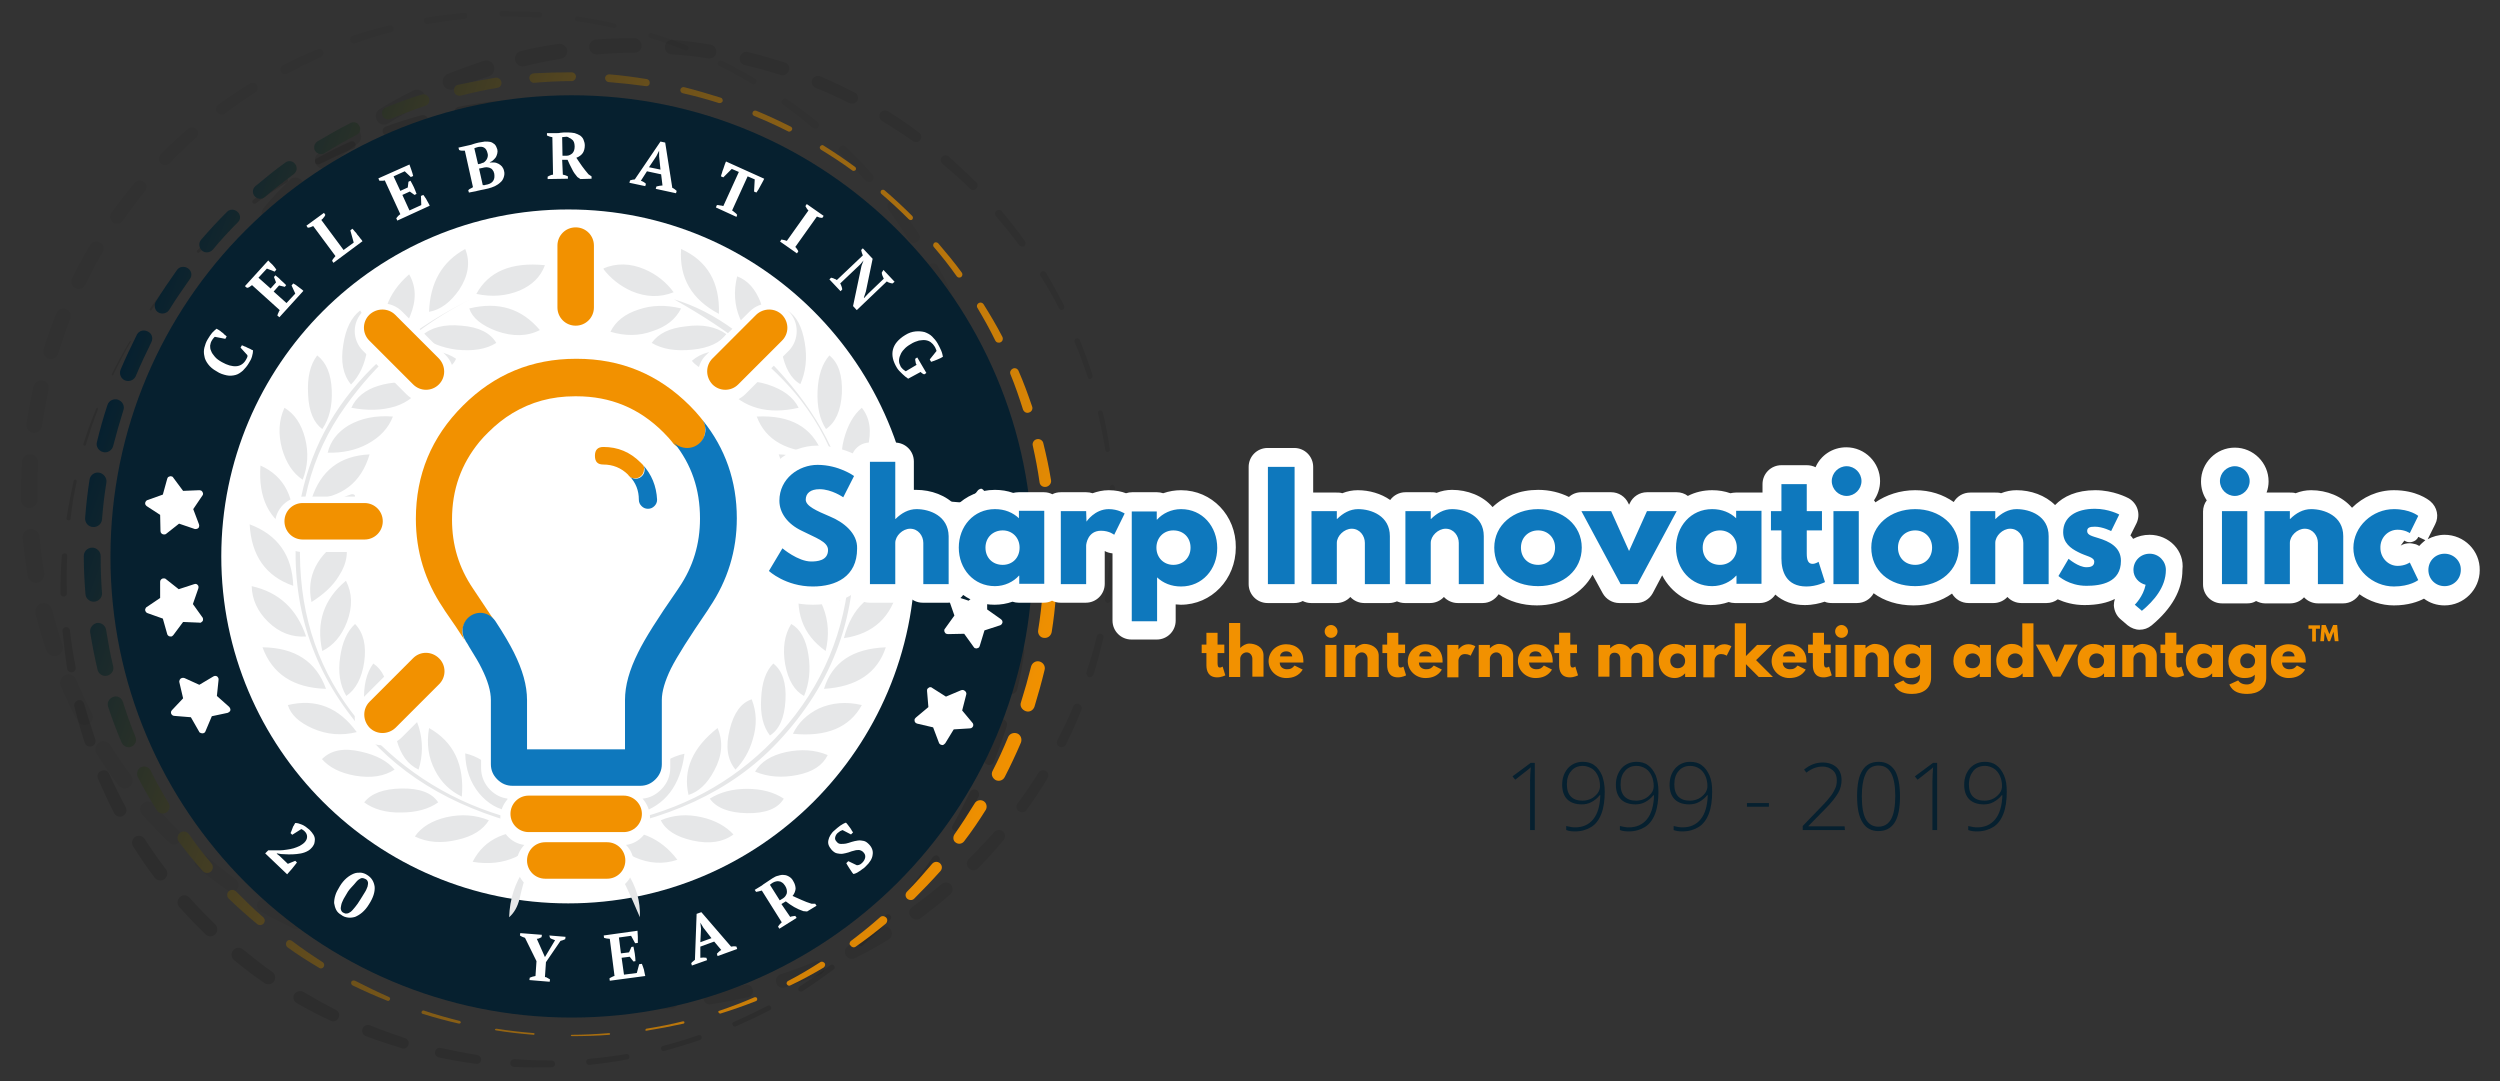 <svg id="Layer_1" xmlns="http://www.w3.org/2000/svg" viewBox="0 0 740 320">
<rect x="0" y="0" width="740" height="320" fill="#333333" stroke="none"/>
<style>.st46{fill:#fff}.st47{fill:#f29100}.st48{fill:#0e78bd}</style>
<path d="M206.5 276.2c3.4-1.5 6.8-3.1 10-4.8.1-.1.3 0 .4.1.1.1 0 .3-.1.4-3.3 1.7-6.7 3.3-10.1 4.8-.1.1-.3 0-.3-.1 0-.3 0-.4.1-.4zm19.7-10.4c3.1-2 6.2-4.1 9.1-6.4.2-.1.4-.1.5.1s.1.4-.1.5c-3 2.2-6.1 4.3-9.3 6.3-.1.1-.3 0-.4-.1 0-.2.1-.3.2-.4zm17.7-13.5c2.8-2.5 5.4-5.1 7.9-7.8.2-.2.6-.3.9 0s.3.6 0 .9c-2.6 2.6-5.4 5.2-8.2 7.6-.2.2-.5.1-.7 0-.1-.2-.1-.5.1-.7zm15.2-16.1c2.3-2.9 4.5-5.8 6.6-8.9.3-.4.9-.5 1.3-.2s.5.9.2 1.3c-2.2 3-4.5 6-6.9 8.8-.3.3-.8.4-1.1.1-.3-.3-.3-.7-.1-1.1zm12.5-18.2c1.8-3.2 3.5-6.5 5.1-9.8.3-.6 1.1-.9 1.7-.6.6.3.9 1.1.6 1.7-1.7 3.3-3.5 6.6-5.5 9.8-.3.5-1 .7-1.5.4-.5-.4-.7-1-.4-1.5zm9.4-20c1.3-3.4 2.5-6.9 3.5-10.4.3-.9 1.2-1.4 2-1.1.9.3 1.4 1.2 1.1 2-1.2 3.6-2.5 7.1-3.9 10.6-.3.7-1.2 1.1-1.9.8-.7-.3-1.1-1.2-.8-1.9zm6.2-21.1c.8-3.6 1.4-7.2 1.9-10.8.1-1 1.1-1.8 2.1-1.6 1 .1 1.8 1.1 1.6 2.1-.6 3.7-1.3 7.4-2.2 11.1-.2 1-1.2 1.6-2.2 1.3-.8-.2-1.4-1.2-1.2-2.1zm3-21.8c.2-3.7.3-7.3.2-11 0-1.1.9-2.1 2-2.1s2.1.9 2.1 2c0 3.8-.1 7.5-.3 11.3-.1 1.1-1 1.9-2.1 1.9-1.2 0-2-1-1.9-2.1zm-.4-21.9c-.3-3.6-.8-7.3-1.4-10.9-.2-1.1.6-2.2 1.7-2.4 1.1-.2 2.2.6 2.4 1.7.6 3.7 1.1 7.5 1.5 11.2.1 1.2-.7 2.2-1.9 2.3-1.2.1-2.2-.8-2.3-1.9zm-3.7-21.6c-.9-3.5-1.9-7.1-3.1-10.5-.4-1.1.2-2.2 1.3-2.5 1-.4 2.2.2 2.5 1.2 1.2 3.6 2.4 7.2 3.3 10.8.3 1.1-.4 2.2-1.5 2.5-1.1.2-2.2-.4-2.5-1.5zm-7-20.9c-1.4-3.4-3-6.7-4.6-10-.5-.9-.1-2 .8-2.5s2-.1 2.4.8c1.8 3.3 3.5 6.7 5 10.1.4 1 0 2.1-1 2.5-1 .6-2.1.1-2.6-.9zm-10-19.5c-1.9-3.1-4-6.2-6.1-9.2-.5-.7-.4-1.7.3-2.2.7-.5 1.6-.4 2.2.3 2.3 3 4.4 6.1 6.5 9.2.5.8.3 1.8-.5 2.3s-1.9.4-2.4-.4zm-13-17.8c-2.4-2.8-4.9-5.5-7.5-8.1-.5-.5-.5-1.3 0-1.8s1.3-.5 1.8 0c2.7 2.6 5.3 5.3 7.8 8.1.5.6.5 1.5-.1 2-.5.4-1.4.4-2-.2.1 0 0 0 0 0zm-15.6-15.6c-2.8-2.4-5.7-4.7-8.7-6.8-.5-.3-.6-1-.2-1.4.3-.5 1-.6 1.4-.2 3.1 2.1 6.1 4.4 9 6.7.5.4.6 1.1.2 1.6-.4.4-1.2.5-1.7.1zm-17.9-13c-3.2-1.9-6.4-3.7-9.7-5.3-.4-.2-.6-.7-.4-1.1.2-.4.7-.6 1.1-.4 3.4 1.6 6.7 3.4 9.9 5.3.4.3.6.8.3 1.2-.2.5-.8.6-1.2.3zm-19.8-9.9c-3.4-1.4-6.9-2.6-10.4-3.7-.4-.1-.6-.5-.5-.9s.5-.6.9-.5c3.6 1.1 7.1 2.3 10.6 3.7.4.2.6.6.4 1-.2.4-.6.6-1 .4zm-21.1-6.6c-3.6-.8-7.2-1.5-10.9-2-.4-.1-.7-.4-.6-.8.1-.4.4-.7.8-.6 3.7.6 7.4 1.2 11 2.1.4.1.6.5.5.8-.1.4-.5.6-.8.5zm-22-3.1c-3.7-.2-7.4-.3-11.1-.3-.5 0-.8-.4-.8-.8 0-.5.4-.8.8-.8 3.7 0 7.5.1 11.2.3.4 0 .8.4.7.8 0 .5-.3.8-.8.8zm-22.1.4c-3.7.3-7.3.9-11 1.5-.5.1-1-.2-1.1-.8s.2-1 .8-1.1c3.7-.6 7.4-1 11.1-1.4.5 0 .9.3.9.8.1.5-.2.9-.7 1zm-21.8 3.9c-3.6.9-7.1 2-10.6 3.3-.6.2-1.3-.1-1.5-.7s.1-1.3.7-1.5c3.6-1.2 7.2-2.2 10.8-3.1.6-.1 1.1.2 1.3.8.2.5-.1 1.1-.7 1.2zM95 16.9c-3.4 1.5-6.7 3.1-9.9 4.9-.7.4-1.5.1-1.9-.6s-.1-1.5.6-1.9c3.3-1.7 6.7-3.3 10.2-4.7.6-.3 1.4 0 1.7.7.2.5-.1 1.3-.7 1.6zM75.6 27.3c-3.1 2-6.1 4.1-9 6.3-.7.6-1.8.4-2.3-.3-.6-.7-.4-1.8.3-2.3 3-2.2 6.2-4.3 9.4-6.3.7-.4 1.7-.2 2.1.5.4.8.2 1.7-.5 2.1zM58.1 40.7c-2.7 2.4-5.4 5-7.9 7.6-.7.7-1.9.8-2.6.1s-.8-1.9-.1-2.6c2.6-2.7 5.4-5.3 8.2-7.7.7-.6 1.8-.6 2.5.2.7.7.6 1.8-.1 2.4zM42.9 56.6c-2.3 2.8-4.5 5.8-6.6 8.8-.6.9-1.9 1.1-2.8.5-.9-.7-1.2-1.9-.5-2.9 2.2-3.1 4.5-6 6.9-8.9.7-.8 1.9-.9 2.7-.2.9.6 1 1.8.3 2.7zm-12.5 18c-1.9 3.2-3.6 6.4-5.2 9.7-.5 1.1-1.8 1.5-2.9 1s-1.5-1.8-1-2.9c1.7-3.4 3.5-6.7 5.4-9.9.6-1 1.9-1.3 2.9-.7 1 .5 1.4 1.8.8 2.8zm-9.6 19.7c-1.3 3.4-2.5 6.9-3.6 10.4-.4 1.2-1.6 1.8-2.8 1.5-1.2-.4-1.8-1.6-1.5-2.8 1.1-3.6 2.4-7.2 3.8-10.7.5-1.1 1.7-1.7 2.8-1.2 1.2.4 1.7 1.7 1.3 2.8zm-6.4 21c-.8 3.6-1.4 7.2-2 10.8-.2 1.3-1.4 2.2-2.6 2s-2.2-1.4-2-2.6c.6-3.7 1.3-7.4 2.1-11.1.3-1.2 1.5-2 2.7-1.7 1.3.1 2 1.3 1.8 2.6zM11.3 137c-.2 3.6-.3 7.3-.2 10.9 0 1.3-1 2.4-2.4 2.5-1.3 0-2.4-1-2.5-2.4 0-3.8.1-7.6.3-11.3.1-1.3 1.2-2.3 2.5-2.2 1.4 0 2.4 1.2 2.3 2.5zm.4 21.8c.3 3.6.8 7.3 1.4 10.8.2 1.3-.7 2.6-2 2.9-1.3.2-2.6-.7-2.9-2-.6-3.7-1.1-7.5-1.5-11.2-.1-1.4.9-2.6 2.2-2.7 1.5-.1 2.7.9 2.8 2.2zm3.7 21.6c.9 3.5 1.9 7 3.1 10.5.4 1.3-.3 2.7-1.6 3.2-1.3.4-2.7-.3-3.2-1.6-1.2-3.6-2.3-7.2-3.2-10.9-.3-1.3.5-2.7 1.8-3 1.4-.3 2.8.5 3.1 1.8zm7.1 20.7c1.4 3.4 3 6.7 4.7 9.9.6 1.2.2 2.7-1 3.3s-2.7.2-3.3-1c-1.8-3.3-3.4-6.8-4.9-10.2-.5-1.3 0-2.7 1.3-3.3 1.2-.6 2.6 0 3.2 1.3zm10.1 19.4c1.9 3.1 4 6.1 6.2 9.1.8 1 .6 2.5-.5 3.3-1 .8-2.5.6-3.3-.5-2.3-3-4.4-6.1-6.4-9.3-.7-1.1-.4-2.6.7-3.3 1.1-.8 2.6-.4 3.3.7zm13 17.6c2.4 2.8 4.9 5.4 7.5 8 .9.9.9 2.3 0 3.2s-2.3.9-3.1 0c-2.7-2.6-5.3-5.3-7.9-8.2-.9-1-.8-2.4.2-3.3 1-.8 2.4-.7 3.3.3zm15.6 15.4c2.8 2.4 5.7 4.6 8.6 6.8.9.7 1.1 1.9.5 2.8s-1.9 1.1-2.8.5c-3.1-2.1-6.1-4.4-9.1-6.8-.9-.8-1.1-2.1-.3-3s2.2-1.1 3.1-.3zM79 266.4c3.1 1.9 6.3 3.7 9.6 5.4.8.4 1.2 1.5.7 2.3-.4.8-1.4 1.2-2.3.8-3.4-1.6-6.7-3.3-10-5.2-.9-.5-1.2-1.7-.7-2.6.6-1 1.8-1.3 2.7-.7zm19.6 10c3.4 1.4 6.8 2.7 10.3 3.9.7.2 1.1 1 .9 1.7s-1 1.1-1.7.9c-3.6-1.1-7.2-2.2-10.7-3.6-.8-.3-1.2-1.2-.9-2 .3-.8 1.2-1.2 2.1-.9-.1 0 0 0 0 0zm20.9 6.9c3.6.9 7.2 1.6 10.8 2.2.5.1.9.6.8 1.1-.1.5-.6.9-1.1.8-3.7-.5-7.4-1.1-11.1-1.9-.6-.1-1-.7-.9-1.4.2-.5.9-.9 1.5-.8zm21.9 3.5c3.7.3 7.4.5 11.1.5.4 0 .6.3.6.6s-.3.6-.6.6c-3.7.1-7.5.1-11.2-.1-.5 0-.8-.4-.8-.9 0-.3.4-.7.9-.7-.1 0-.1 0 0 0zm22.1.1c3.7-.3 7.4-.8 11-1.4.2 0 .4.1.5.3 0 .2-.1.4-.3.5-3.7.7-7.4 1.2-11.1 1.6-.3 0-.5-.2-.5-.4-.1-.4.1-.6.4-.6zm21.9-3.6c3.6-.9 7.2-2 10.7-3.1.1 0 .3 0 .3.2 0 .1 0 .3-.2.3-3.5 1.2-7.1 2.3-10.7 3.2-.2 0-.3-.1-.4-.2.1-.2.2-.4.3-.4z" opacity=".04"/>
<path d="M87.6 255.5c2.6 2.6 5.4 5.1 8.2 7.5.1.1.1.3 0 .4s-.3.1-.4 0c-2.8-2.4-5.5-5-8.2-7.6-.1-.1-.1-.2 0-.3.2-.1.3-.1.4 0zm16.9 14.4c3 2.2 6.1 4.2 9.3 6.1.2.1.2.3.1.5s-.3.2-.5.1c-3.2-2-6.2-4.1-9.2-6.3-.1-.1-.2-.3-.1-.4.1 0 .3-.1.4 0zm19.1 11.5c3.3 1.7 6.7 3.1 10.1 4.5.3.1.5.5.3.8-.1.3-.5.5-.8.3-3.4-1.5-6.8-3.1-10.1-4.8-.2-.1-.3-.4-.2-.6.2-.2.4-.3.7-.2zm20.6 8.2c3.5 1.1 7.1 2 10.7 2.8.5.1.8.6.7 1.1s-.6.8-1.1.7c-3.6-.9-7.2-2-10.7-3.2-.4-.1-.6-.6-.5-1 0-.3.5-.5.9-.4zm21.5 4.8c3.6.5 7.3.9 11 1.1.7 0 1.2.7 1.2 1.4s-.7 1.2-1.4 1.2c-3.7-.4-7.4-.8-11.1-1.5-.6-.1-1-.7-.9-1.3.1-.6.7-1 1.2-.9zm22.1 1.4c3.7-.1 7.3-.3 11-.6.9-.1 1.7.6 1.8 1.5s-.6 1.7-1.5 1.8h-.1c-3.8.2-7.5.3-11.3.3-.8 0-1.4-.7-1.4-1.5 0-.9.7-1.5 1.5-1.5zm21.9-2.1c3.6-.6 7.2-1.4 10.8-2.2 1-.3 2.1.4 2.3 1.4.3 1-.4 2.1-1.4 2.3-3.7.8-7.4 1.5-11.1 2.1-1 .1-1.9-.5-2-1.5-.2-1 .4-1.9 1.4-2.1zm21.3-5.3c3.5-1.1 6.9-2.4 10.3-3.8 1-.4 2.2.1 2.7 1.1.4 1-.1 2.2-1.1 2.7-3.5 1.4-7 2.7-10.6 3.9-1.1.3-2.2-.2-2.5-1.3-.4-1.1.2-2.2 1.2-2.6zm20.2-8.5c3.3-1.7 6.5-3.4 9.6-5.4 1-.6 2.3-.3 2.9.7s.3 2.3-.7 2.9c-3.2 2-6.5 3.8-9.9 5.5-1 .5-2.3.1-2.8-.9s-.1-2.2.9-2.8zm18.8-11.4c3-2.2 5.9-4.4 8.7-6.8.8-.7 2.1-.6 2.8.2.7.8.6 2.1-.2 2.8-2.8 2.5-5.8 4.8-8.8 7.1-.9.7-2.2.5-2.9-.5-.8-.8-.6-2.1.4-2.8zm16.7-14.2c2.6-2.6 5.1-5.2 7.6-8 .7-.8 1.8-.8 2.6-.2.7.7.8 1.8.2 2.5-2.4 2.9-4.9 5.7-7.6 8.4-.8.8-2 .8-2.7 0-.8-.7-.8-1.9-.1-2.7zm14.5-16.5c2.2-2.9 4.3-6 6.2-9.1.5-.7 1.4-.9 2.2-.5.7.5.9 1.4.5 2.1-1.9 3.2-4 6.4-6.2 9.4-.5.8-1.6.9-2.4.4-.7-.5-.9-1.5-.3-2.3zm11.8-18.7c1.7-3.3 3.3-6.6 4.7-10 .3-.7 1-1 1.7-.7.6.3 1 1 .7 1.7-1.4 3.5-2.9 6.9-4.6 10.3-.4.7-1.2 1-1.9.6-.7-.3-1-1.1-.6-1.9-.1.1-.1 0 0 0zm8.6-20.2c1.2-3.5 2.2-7 3.1-10.6.1-.5.7-.9 1.2-.7.5.1.9.7.7 1.2-.8 3.6-1.8 7.3-2.9 10.8-.2.6-.8 1-1.5.8-.4-.3-.8-.9-.6-1.5zm5.4-21.5c.6-3.6 1.1-7.3 1.4-11 0-.5.4-.8.9-.7.4 0 .8.4.7.9-.3 3.7-.7 7.4-1.2 11.1-.1.5-.5.8-1 .8-.5-.1-.8-.6-.8-1.1zm1.9-22c0-3.7-.1-7.4-.4-11.1 0-.4.3-.7.7-.8.4 0 .7.3.8.7.3 3.7.5 7.5.5 11.2 0 .4-.3.8-.8.8-.5-.1-.8-.4-.8-.8zm-1.7-22.1c-.6-3.6-1.3-7.3-2.2-10.9-.1-.4.1-.8.5-.9s.8.1.9.5c.9 3.6 1.6 7.3 2.1 11 .1.4-.2.7-.6.8-.2.1-.6-.1-.7-.5zm-5.2-21.6c-1.2-3.5-2.4-7-3.9-10.4-.2-.4 0-.9.4-1.1s.9 0 1.1.4c1.4 3.5 2.7 7 3.8 10.5.1.4-.1.8-.5 1-.3.3-.8.1-.9-.4zm-8.5-20.4c-1.7-3.3-3.5-6.5-5.5-9.6-.3-.4-.1-1 .3-1.3s1-.1 1.3.3c1.9 3.2 3.7 6.5 5.4 9.8.2.4 0 .9-.4 1.2-.4.2-.9 0-1.1-.4zm-11.8-18.7c-2.2-3-4.5-5.8-6.9-8.6-.4-.5-.4-1.2.1-1.6.5-.4 1.2-.4 1.6.1 2.4 2.9 4.7 5.8 6.9 8.9.3.5.2 1.1-.2 1.5-.5.2-1.1.1-1.5-.3zm-14.5-16.7c-2.6-2.6-5.4-5-8.2-7.4-.6-.5-.7-1.4-.2-2s1.4-.7 2-.2c2.8 2.5 5.5 5.1 8.2 7.7.5.5.5 1.3 0 1.8-.5.6-1.3.6-1.8.1zm-16.9-14.1c-3-2.1-6.1-4.1-9.2-6-.8-.5-1-1.5-.6-2.3.5-.8 1.5-1 2.3-.6 3.2 2 6.3 4.1 9.3 6.4.7.5.8 1.5.3 2.1-.5.7-1.4.9-2.1.4zm-18.9-11.3c-3.3-1.6-6.6-3.2-10-4.5-.9-.4-1.4-1.5-1-2.4s1.5-1.4 2.4-1c3.5 1.5 6.9 3.1 10.2 4.8.9.4 1.2 1.5.8 2.4-.5.8-1.5 1.1-2.4.7zm-20.3-8.3c-3.5-1.1-7-2.1-10.6-2.9-1.1-.3-1.8-1.3-1.5-2.4s1.3-1.8 2.4-1.5c3.7.9 7.3 2 10.9 3.1 1 .3 1.6 1.4 1.2 2.4-.4 1.1-1.4 1.6-2.4 1.3zm-21.4-4.9c-3.6-.6-7.3-1-10.9-1.2-1.2-.1-2.1-1.1-2-2.3s1.1-2.1 2.3-2c3.8.3 7.5.8 11.2 1.4 1.1.2 1.9 1.3 1.7 2.4-.1 1.1-1.2 1.8-2.3 1.7zm-21.9-1.7c-3.7 0-7.3.2-11 .5-1.2.1-2.3-.8-2.4-2-.1-1.2.8-2.3 2-2.4 3.8-.3 7.5-.4 11.3-.4 1.2 0 2.2 1 2.2 2.2.1 1.2-.9 2.1-2.1 2.1zM166 17.4c-3.6.6-7.2 1.3-10.7 2.2-1.3.3-2.5-.5-2.8-1.7-.3-1.3.5-2.5 1.7-2.8 3.7-.9 7.4-1.6 11.1-2.1 1.2-.2 2.4.7 2.6 1.9.1 1.2-.7 2.3-1.9 2.5zm-21.3 5.2c-3.5 1.1-6.9 2.4-10.3 3.8-1.2.5-2.7-.1-3.2-1.3s.1-2.7 1.3-3.2c3.5-1.4 7.1-2.7 10.7-3.9 1.3-.4 2.6.3 3 1.5.4 1.4-.3 2.7-1.5 3.1zm-20.2 8.5c-3.3 1.7-6.4 3.4-9.5 5.4-1.2.7-2.7.4-3.4-.8-.7-1.2-.4-2.7.8-3.4 3.2-2 6.5-3.8 9.9-5.5 1.2-.6 2.7-.1 3.3 1.1s.1 2.6-1.1 3.2zm-18.6 11.4c-2.9 2.1-5.8 4.4-8.6 6.8-1 .9-2.6.8-3.5-.3-.9-1-.8-2.6.3-3.5 2.9-2.5 5.8-4.8 8.9-7 1.1-.8 2.7-.6 3.5.5.7 1.2.5 2.7-.6 3.5zM89.2 56.7c-2.6 2.6-5.1 5.2-7.5 8-.9 1-2.4 1.1-3.4.3-1-.9-1.1-2.4-.3-3.4 2.4-2.9 5-5.7 7.7-8.3 1-1 2.5-1 3.5 0 1 .9 1 2.5 0 3.4zM74.9 73.3c-2.2 2.9-4.2 6-6.1 9.1-.7 1.1-2.1 1.5-3.3.8-1.1-.7-1.4-2.1-.8-3.2 2-3.2 4.1-6.4 6.3-9.4.8-1.1 2.3-1.3 3.4-.5 1.1.6 1.3 2.1.5 3.2zM63.4 91.9c-1.7 3.2-3.2 6.6-4.7 9.9-.5 1.1-1.8 1.7-2.9 1.2-1.1-.5-1.7-1.8-1.2-2.9 1.4-3.5 3-6.9 4.7-10.3.6-1.1 2-1.6 3.1-1s1.6 2 1 3.1zm-8.5 20.2c-1.1 3.5-2.2 7-3.1 10.5-.3 1.1-1.4 1.7-2.5 1.5-1.1-.3-1.7-1.3-1.5-2.4.8-3.7 1.8-7.3 2.9-10.9.4-1.1 1.6-1.8 2.7-1.4 1.2.3 1.8 1.6 1.5 2.7zm-5.4 21.3c-.6 3.6-1.1 7.2-1.5 10.9-.1.9-.9 1.6-1.9 1.5-.9-.1-1.6-.9-1.6-1.8.2-3.8.6-7.5 1.2-11.2.2-1 1.1-1.7 2.1-1.6 1.1.2 1.9 1.1 1.7 2.2zm-2.1 21.9c-.1 3.7 0 7.4.2 11 0 .7-.5 1.4-1.3 1.4-.7 0-1.4-.5-1.4-1.2-.4-3.7-.6-7.5-.6-11.2 0-.8.7-1.5 1.5-1.6s1.6.7 1.6 1.6zm1.4 22c.5 3.6 1.2 7.3 2 10.9.1.5-.2 1.1-.7 1.2-.5.1-1-.2-1.2-.7-.9-3.6-1.7-7.3-2.3-11-.1-.6.3-1.2.9-1.3s1.1.2 1.3.9zm4.8 21.6c1.1 3.5 2.3 7 3.7 10.5.1.3 0 .7-.4.8-.3.1-.7 0-.8-.3-1.5-3.4-2.8-6.9-4-10.5-.1-.4.1-.9.5-1 .3-.2.8 0 1 .5zm8.1 20.6c1.6 3.3 3.4 6.6 5.3 9.7.1.2.1.4-.1.5s-.4.1-.5-.1c-2-3.2-3.8-6.4-5.5-9.7-.1-.2 0-.5.2-.7s.5.1.6.3zm11.5 19c2.2 3 4.5 5.9 6.9 8.8.1.1.1.3 0 .4-.1.1-.3.1-.4 0-2.4-2.8-4.7-5.7-6.9-8.7-.1-.1-.1-.3.1-.4s.2-.2.3-.1z" opacity=".08"/>
<path d="M38.7 101.2c-1.9 3.2-3.6 6.5-5.2 9.8-.1.1-.2.2-.3.1s-.2-.2-.1-.3c1.6-3.3 3.4-6.6 5.3-9.8.1-.1.2-.1.3-.1 0 .1.1.2 0 .3zm-9.7 20c-1.4 3.4-2.5 7-3.6 10.5-.1.2-.3.3-.5.2s-.3-.3-.2-.5c1.1-3.6 2.4-7.1 3.8-10.5.1-.1.2-.2.4-.2.1.2.1.4.1.5zm-6.3 21.3c-.8 3.6-1.4 7.3-1.8 11 0 .3-.3.6-.7.5-.3 0-.6-.3-.5-.7.6-3.7 1.3-7.3 2.1-11 .1-.2.3-.4.6-.3.2 0 .3.3.3.5zm-2.8 22c-.2 3.7-.2 7.4-.1 11.1 0 .5-.4 1-.9 1s-1-.4-1-.9c0-3.7.1-7.5.4-11.2 0-.4.4-.7.8-.7.5-.1.8.3.8.7zm.8 22.1c.4 3.7 1 7.3 1.7 10.9.1.7-.3 1.4-1 1.5s-1.4-.3-1.5-1c-.6-3.7-1-7.4-1.4-11.2-.1-.6.4-1.1 1-1.2.6 0 1.1.4 1.2 1zm4.2 21.7c1 3.5 2.1 7 3.3 10.5.3.8-.1 1.8-1 2.1-.8.3-1.8-.1-2.1-1-1.2-3.6-2.2-7.2-3.1-10.8-.2-.8.3-1.6 1.1-1.8.8-.3 1.5.2 1.8 1zm7.4 20.7c1.5 3.3 3.1 6.6 4.9 9.9.5.9.2 2.1-.8 2.6-.9.5-2.1.2-2.6-.8-1.7-3.3-3.3-6.8-4.8-10.2-.4-.9 0-2 1-2.3.9-.5 1.9-.1 2.3.8zm10.5 19.3c2 3.1 4.1 6.1 6.3 9 .7.9.5 2.2-.4 2.9-.9.7-2.2.5-2.9-.4-2.3-3-4.4-6.1-6.4-9.3-.6-.9-.3-2.2.6-2.8 1-.6 2.2-.3 2.8.6zm13.3 17.4c2.4 2.7 5 5.4 7.6 7.9.8.8.8 2.1.1 2.9-.8.8-2.1.9-2.9.1-2.7-2.6-5.3-5.3-7.8-8.1-.8-.9-.7-2.2.2-3s2-.6 2.8.2zM71.9 281c2.8 2.3 5.7 4.6 8.7 6.7.9.6 1.1 1.9.5 2.8s-1.9 1.1-2.8.5c-3.1-2.1-6.1-4.4-9-6.8-.9-.7-1-2-.3-2.9s2-1 2.9-.3zm17.9 12.6c3.2 1.9 6.4 3.7 9.6 5.3.9.5 1.3 1.5.8 2.4-.4.9-1.5 1.3-2.4.8-3.4-1.6-6.7-3.3-10-5.2-.9-.5-1.2-1.7-.7-2.6.6-.9 1.8-1.2 2.7-.7zm19.7 9.9c3.4 1.4 6.9 2.6 10.4 3.8.8.3 1.3 1.1 1 2-.3.8-1.1 1.3-1.9 1-3.6-1.1-7.2-2.3-10.7-3.6-.9-.3-1.3-1.3-1-2.2s1.3-1.3 2.2-1zm21 6.7c3.6.8 7.2 1.5 10.8 2.1.7.1 1.2.8 1.1 1.5-.1.7-.7 1.2-1.4 1.1-3.7-.5-7.4-1.1-11.1-1.9-.8-.2-1.3-.9-1.1-1.7.1-.8.9-1.3 1.7-1.1-.1 0 0 0 0 0zm21.8 3.3c3.7.3 7.4.4 11 .4.6 0 1 .5 1 1 0 .6-.4 1-1 1-3.7.1-7.5.1-11.2-.1-.6 0-1.1-.6-1.1-1.2.1-.6.6-1.1 1.3-1.1zm22.1-.1c3.7-.3 7.3-.8 11-1.4.4-.1.9.2.9.7.1.4-.2.9-.7.9-3.7.7-7.4 1.2-11.1 1.6-.5.1-.9-.3-1-.8s.4-1 .9-1zm21.8-3.8c3.6-.9 7.1-2 10.6-3.2.4-.1.8.1.9.5.1.4-.1.8-.4.9-3.5 1.2-7.1 2.3-10.7 3.3-.4.1-.8-.1-.9-.5-.2-.4.1-.9.5-1zm21-7.1c3.4-1.5 6.7-3.1 10-4.8.4-.2.8-.1 1 .3s.1.8-.3 1c-3.3 1.7-6.7 3.3-10.1 4.8-.4.2-.8 0-.9-.4-.3-.4-.1-.8.3-.9zm19.5-10.5c3.1-2 6.1-4.1 9.1-6.3.4-.3.9-.2 1.1.2.3.4.2.9-.2 1.1-3 2.2-6.1 4.4-9.2 6.4-.4.2-.8.1-1.1-.2-.2-.5-.1-.9.3-1.2zm17.6-13.4c2.8-2.4 5.4-5 7.9-7.7.4-.4 1-.4 1.3 0 .4.4.4 1 0 1.3-2.6 2.7-5.4 5.2-8.2 7.7-.4.3-.9.3-1.2-.1-.2-.3-.1-.9.2-1.2zm15.2-16c2.3-2.9 4.5-5.8 6.6-8.9.4-.5 1.1-.7 1.6-.3s.7 1.1.3 1.6c-2.2 3.1-4.5 6-6.9 8.9-.4.4-1 .5-1.5.1-.4-.3-.4-1-.1-1.4zm12.5-18.3c1.8-3.2 3.5-6.5 5.1-9.8.3-.7 1.2-1 1.9-.7.7.3 1 1.2.7 1.9-1.7 3.4-3.5 6.6-5.4 9.8-.4.6-1.1.8-1.7.4-.8-.2-1-1-.6-1.6zm9.4-19.9c1.3-3.4 2.5-6.9 3.5-10.4.3-.9 1.2-1.4 2-1.1.9.3 1.4 1.2 1.1 2-1.1 3.6-2.4 7.1-3.8 10.6-.3.8-1.2 1.2-2 .8-.7-.2-1.1-1.1-.8-1.9zm6.2-21.1c.8-3.6 1.4-7.2 1.9-10.8.1-1 1.1-1.7 2.1-1.6 1 .1 1.7 1.1 1.6 2.1-.5 3.7-1.2 7.4-2.1 11.1-.2.9-1.2 1.5-2.1 1.3-1-.2-1.6-1.2-1.4-2.1zm2.9-21.8c.2-3.7.2-7.3.1-11 0-1.1.8-2 2-2.1 1.1 0 2 .8 2.1 2 0 3.8-.1 7.5-.3 11.3-.1 1.1-1 1.9-2.1 1.8-1 0-1.8-.9-1.8-2zm-.6-21.9c-.4-3.6-.9-7.3-1.5-10.9-.2-1.2.6-2.3 1.7-2.5 1.2-.2 2.3.6 2.5 1.7.6 3.7 1.1 7.5 1.5 11.2.1 1.2-.7 2.2-1.9 2.3-1.1.1-2.1-.7-2.3-1.8zM296 138c-.9-3.5-2-7-3.2-10.5-.4-1.2.2-2.4 1.4-2.8 1.2-.4 2.4.2 2.8 1.4 1.2 3.6 2.3 7.2 3.2 10.8.3 1.2-.4 2.4-1.6 2.7-1.1.3-2.3-.4-2.6-1.6zm-7.2-20.7c-1.5-3.3-3.1-6.6-4.8-9.9-.6-1.1-.2-2.5 1-3.2 1.1-.6 2.5-.2 3.2 1 1.8 3.3 3.4 6.8 4.9 10.2.5 1.2 0 2.5-1.2 3-1.3.6-2.6 0-3.1-1.1zM278.4 98c-2-3.1-4.1-6.1-6.3-9-.8-1.1-.6-2.6.5-3.4s2.6-.6 3.4.5c2.3 3 4.4 6.1 6.4 9.3.7 1.1.4 2.6-.7 3.3-1.1.7-2.5.4-3.3-.7zm-13.2-17.4c-2.4-2.7-4.9-5.4-7.6-7.9-1-.9-1-2.5-.1-3.5s2.5-1 3.5-.1c2.7 2.6 5.3 5.4 7.8 8.2.9 1 .8 2.6-.2 3.5s-2.5.8-3.4-.2zm-15.8-15.2c-2.8-2.3-5.7-4.5-8.7-6.6-1.1-.8-1.4-2.3-.6-3.5.8-1.1 2.3-1.4 3.5-.6 3.1 2.2 6.1 4.5 9 6.9 1.1.9 1.2 2.4.3 3.5s-2.4 1.2-3.5.3zm-17.9-12.5c-3.1-1.9-6.4-3.6-9.6-5.2-1.2-.6-1.7-2.1-1.1-3.3.6-1.2 2-1.7 3.3-1.1 3.4 1.6 6.7 3.4 10 5.3 1.2.7 1.6 2.2.9 3.4-.8 1.2-2.3 1.6-3.5.9zm-19.6-9.7c-3.4-1.4-6.8-2.6-10.3-3.7-1.2-.4-1.9-1.7-1.6-3 .4-1.2 1.7-1.9 2.9-1.6 3.6 1.1 7.2 2.3 10.7 3.7 1.2.5 1.8 1.9 1.4 3.1-.5 1.4-1.9 2-3.1 1.5zM191 36.7c-3.6-.8-7.2-1.5-10.8-2-1.2-.2-2.1-1.3-1.9-2.5.2-1.2 1.3-2.1 2.5-1.9 3.7.5 7.5 1.1 11.2 1.9 1.3.3 2.1 1.5 1.8 2.8s-1.5 2-2.8 1.7zm-21.7-3.2c-3.6-.2-7.3-.4-11-.4-1.1 0-2-.9-2-2s.9-2 2-2c3.8-.1 7.5-.1 11.3.1 1.2.1 2.1 1.1 2 2.3s-1.1 2.1-2.3 2zm-22 .2c-3.7.3-7.3.7-10.9 1.3-.9.2-1.8-.5-2-1.4-.1-.9.5-1.8 1.4-2 3.7-.7 7.4-1.3 11.2-1.7 1-.1 2 .6 2.1 1.7.1 1-.7 1.9-1.8 2.1.1 0 0 0 0 0zm-21.7 3.4c-3.6.9-7.1 1.9-10.6 3-.7.2-1.5-.2-1.7-.9s.1-1.4.8-1.7c3.5-1.3 7.1-2.4 10.7-3.4.8-.2 1.7.3 1.9 1.1.3.9-.2 1.7-1.1 1.9zm-21 6.9c-3.4 1.4-6.8 3-10 4.6-.5.2-1.1.1-1.3-.4-.2-.5-.1-1.1.4-1.3 3.3-1.8 6.6-3.5 10-5 .6-.3 1.3 0 1.5.6.3.5 0 1.2-.6 1.5.1 0 0 0 0 0zM84.9 54c-3.1 1.9-6.2 4-9.2 6.2-.3.2-.7.1-.9-.1-.2-.3-.1-.7.1-.9 2.9-2.3 6-4.5 9.1-6.5.4-.2.9-.1 1.1.2.3.4.2.9-.2 1.1.1 0 .1 0 0 0zM67.1 67.1c-2.8 2.4-5.5 5-8.1 7.6-.2.2-.4.2-.6 0-.2-.2-.2-.4 0-.6 2.6-2.7 5.2-5.3 8-7.8.2-.2.5-.2.7 0 .2.3.2.6 0 .8zM51.5 83c-2.4 2.9-4.6 5.8-6.7 8.8-.1.1-.3.2-.4.1-.1-.1-.2-.3-.1-.4 2.1-3.1 4.4-6 6.7-8.9.1-.1.3-.2.4 0 .2 0 .2.2.1.4z" opacity=".12"/>
<linearGradient id="SVGID_1_" gradientUnits="userSpaceOnUse" x1="-11.244" y1="81.449" x2="259.862" y2="-17.226" gradientTransform="matrix(1 0 0 -1 0 320)">
<stop offset="0" stop-color="#06202f"/>
<stop offset="1" stop-color="#f29100"/>
</linearGradient>
<path d="M169.2 306.3c3.7 0 7.4-.2 11.1-.5.1 0 .3.1.3.2s-.1.3-.2.3c-3.7.3-7.4.4-11.2.4-.1 0-.2-.1-.2-.2-.1-.1 0-.2.2-.2z" fill="url(#SVGID_1_)"/>
<linearGradient id="SVGID_2_" gradientUnits="userSpaceOnUse" x1="-7.851" y1="90.771" x2="263.255" y2="-7.903" gradientTransform="matrix(1 0 0 -1 0 320)">
<stop offset="0" stop-color="#06202f"/>
<stop offset="1" stop-color="#f29100"/>
</linearGradient>
<path d="M191.3 304.5c3.7-.6 7.3-1.3 10.9-2.2.2 0 .4.1.4.3s-.1.4-.3.4c-3.6.8-7.3 1.5-11 2.1-.2 0-.3-.1-.3-.2.1-.2.2-.4.3-.4z" fill="url(#SVGID_2_)"/>
<linearGradient id="SVGID_3_" gradientUnits="userSpaceOnUse" x1="-3.357" y1="103.117" x2="267.749" y2="4.442" gradientTransform="matrix(1 0 0 -1 0 320)">
<stop offset="0" stop-color="#06202f"/>
<stop offset="1" stop-color="#f29100"/>
</linearGradient>
<path d="M212.9 299.2c3.5-1.2 7-2.5 10.4-4 .3-.1.7 0 .8.3s0 .7-.3.8c-3.5 1.4-7 2.6-10.5 3.7-.2.1-.5-.1-.6-.3-.2-.2-.1-.4.2-.5z" fill="url(#SVGID_3_)"/>
<linearGradient id="SVGID_4_" gradientUnits="userSpaceOnUse" x1="2.002" y1="117.84" x2="273.108" y2="19.165" gradientTransform="matrix(1 0 0 -1 0 320)">
<stop offset="0" stop-color="#06202f"/>
<stop offset="1" stop-color="#f29100"/>
</linearGradient>
<path d="M233.2 290.4c3.3-1.7 6.5-3.6 9.6-5.6.4-.3 1-.1 1.3.3s.1 1-.3 1.3c-3.2 1.9-6.5 3.7-9.9 5.3-.4.2-.8 0-1-.4-.2-.2 0-.7.3-.9z" fill="url(#SVGID_4_)"/>
<linearGradient id="SVGID_5_" gradientUnits="userSpaceOnUse" x1="8.169" y1="134.785" x2="279.275" y2="36.11" gradientTransform="matrix(1 0 0 -1 0 320)">
<stop offset="0" stop-color="#06202f"/>
<stop offset="1" stop-color="#f29100"/>
</linearGradient>
<path d="M251.9 278.5c2.9-2.2 5.8-4.5 8.6-7 .5-.5 1.3-.4 1.8.1s.4 1.3-.1 1.8c-2.9 2.4-5.9 4.7-8.9 6.8-.5.4-1.2.2-1.5-.3-.5-.3-.4-1 .1-1.4z" fill="url(#SVGID_5_)"/>
<linearGradient id="SVGID_6_" gradientUnits="userSpaceOnUse" x1="14.913" y1="153.313" x2="286.019" y2="54.639" gradientTransform="matrix(1 0 0 -1 0 320)">
<stop offset="0" stop-color="#06202f"/>
<stop offset="1" stop-color="#f29100"/>
</linearGradient>
<path d="M268.5 263.9c2.6-2.6 5-5.4 7.4-8.2.6-.7 1.6-.8 2.3-.2.7.6.8 1.6.2 2.3-2.5 2.8-5.1 5.5-7.8 8.2-.6.6-1.5.5-2.1 0-.6-.6-.6-1.5 0-2.1z" fill="url(#SVGID_6_)"/>
<linearGradient id="SVGID_7_" gradientUnits="userSpaceOnUse" x1="22.125" y1="173.129" x2="293.231" y2="74.454" gradientTransform="matrix(1 0 0 -1 0 320)">
<stop offset="0" stop-color="#06202f"/>
<stop offset="1" stop-color="#f29100"/>
</linearGradient>
<path d="M282.5 247c2.1-3 4.1-6.1 6-9.2.5-.9 1.7-1.2 2.6-.7s1.2 1.7.7 2.6c-2 3.2-4.1 6.3-6.4 9.3-.6.8-1.7 1-2.5.4-.8-.5-.9-1.6-.4-2.4z" fill="url(#SVGID_7_)"/>
<linearGradient id="SVGID_8_" gradientUnits="userSpaceOnUse" x1="29.593" y1="193.648" x2="300.7" y2="94.974" gradientTransform="matrix(1 0 0 -1 0 320)">
<stop offset="0" stop-color="#06202f"/>
<stop offset="1" stop-color="#f29100"/>
</linearGradient>
<path d="M293.8 228.2c1.7-3.3 3.2-6.6 4.6-10 .4-1 1.6-1.5 2.7-1.1 1 .4 1.5 1.6 1.1 2.7-1.5 3.5-3.1 6.9-4.8 10.2-.5 1-1.7 1.4-2.7.9-1-.6-1.4-1.7-.9-2.7z" fill="url(#SVGID_8_)"/>
<linearGradient id="SVGID_9_" gradientUnits="userSpaceOnUse" x1="37.205" y1="214.56" x2="308.311" y2="115.886" gradientTransform="matrix(1 0 0 -1 0 320)">
<stop offset="0" stop-color="#06202f"/>
<stop offset="1" stop-color="#f29100"/>
</linearGradient>
<path d="M302.2 207.9c1.1-3.5 2.1-7 3-10.6.3-1.1 1.4-1.8 2.5-1.5s1.8 1.4 1.5 2.5c-.9 3.7-1.9 7.3-3 10.9-.4 1.1-1.5 1.7-2.6 1.3s-1.8-1.5-1.4-2.6z" fill="url(#SVGID_9_)"/>
<linearGradient id="SVGID_10_" gradientUnits="userSpaceOnUse" x1="44.72" y1="235.207" x2="315.826" y2="136.532" gradientTransform="matrix(1 0 0 -1 0 320)">
<stop offset="0" stop-color="#06202f"/>
<stop offset="1" stop-color="#f29100"/>
</linearGradient>
<path d="M307.3 186.5c.6-3.6 1-7.3 1.3-10.9.1-1.1 1.1-1.9 2.2-1.8 1.1.1 1.9 1.1 1.8 2.1-.3 3.8-.7 7.5-1.3 11.2-.2 1.1-1.2 1.9-2.4 1.7-1-.1-1.8-1.1-1.6-2.3z" fill="url(#SVGID_10_)"/>
<linearGradient id="SVGID_11_" gradientUnits="userSpaceOnUse" x1="51.922" y1="254.995" x2="323.028" y2="156.321" gradientTransform="matrix(1 0 0 -1 0 320)">
<stop offset="0" stop-color="#06202f"/>
<stop offset="1" stop-color="#f29100"/>
</linearGradient>
<path d="M309.1 164.7c0-3.7-.1-7.3-.3-11-.1-1 .7-1.9 1.7-1.9 1-.1 1.9.7 1.9 1.7.3 3.7.5 7.5.5 11.3 0 1.1-.9 1.9-1.9 1.9s-1.9-1-1.9-2z" fill="url(#SVGID_11_)"/>
<linearGradient id="SVGID_12_" gradientUnits="userSpaceOnUse" x1="58.756" y1="273.77" x2="329.862" y2="175.096" gradientTransform="matrix(1 0 0 -1 0 320)">
<stop offset="0" stop-color="#06202f"/>
<stop offset="1" stop-color="#f29100"/>
</linearGradient>
<path d="M307.7 142.7c-.5-3.6-1.2-7.2-2-10.8-.2-.8.3-1.7 1.2-1.9.8-.2 1.7.3 1.9 1.1.9 3.6 1.7 7.3 2.3 11 .2.9-.5 1.8-1.4 2-1 .2-1.9-.4-2-1.4z" fill="url(#SVGID_12_)"/>
<linearGradient id="SVGID_13_" gradientUnits="userSpaceOnUse" x1="64.944" y1="290.772" x2="336.05" y2="192.098" gradientTransform="matrix(1 0 0 -1 0 320)">
<stop offset="0" stop-color="#06202f"/>
<stop offset="1" stop-color="#f29100"/>
</linearGradient>
<path d="M302.8 121.2c-1.1-3.5-2.3-7-3.7-10.4-.3-.7.1-1.4.7-1.7.7-.3 1.4 0 1.7.7 1.5 3.4 2.8 7 4 10.5.3.7-.1 1.6-.9 1.8-.7.3-1.5-.1-1.8-.9 0 .1 0 .1 0 0z" fill="url(#SVGID_13_)"/>
<linearGradient id="SVGID_14_" gradientUnits="userSpaceOnUse" x1="70.313" y1="305.523" x2="341.419" y2="206.849" gradientTransform="matrix(1 0 0 -1 0 320)">
<stop offset="0" stop-color="#06202f"/>
<stop offset="1" stop-color="#f29100"/>
</linearGradient>
<path d="M294.6 100.8c-1.6-3.3-3.4-6.5-5.3-9.7-.3-.5-.1-1.1.4-1.4s1.1-.1 1.4.3c2 3.2 3.9 6.4 5.6 9.7.3.6.1 1.3-.5 1.6-.6.3-1.3.1-1.6-.5z" fill="url(#SVGID_14_)"/>
<linearGradient id="SVGID_15_" gradientUnits="userSpaceOnUse" x1="74.82" y1="317.908" x2="345.926" y2="219.233" gradientTransform="matrix(1 0 0 -1 0 320)">
<stop offset="0" stop-color="#06202f"/>
<stop offset="1" stop-color="#f29100"/>
</linearGradient>
<path d="M283.2 81.8c-2.1-3-4.4-5.9-6.8-8.7-.3-.3-.2-.9.1-1.2.3-.3.9-.2 1.2.1 2.4 2.8 4.8 5.7 7 8.7.3.4.2 1-.2 1.3-.4.3-1 .2-1.3-.2z" fill="url(#SVGID_15_)"/>
<linearGradient id="SVGID_16_" gradientUnits="userSpaceOnUse" x1="78.301" y1="327.472" x2="349.407" y2="228.797" gradientTransform="matrix(1 0 0 -1 0 320)">
<stop offset="0" stop-color="#06202f"/>
<stop offset="1" stop-color="#f29100"/>
</linearGradient>
<path d="M269 64.9c-2.6-2.6-5.3-5.1-8.1-7.5-.3-.3-.3-.7-.1-1 .3-.3.7-.3 1-.1 2.8 2.4 5.6 5 8.2 7.6.3.3.3.8 0 1.1-.2.2-.7.2-1-.1z" fill="url(#SVGID_16_)"/>
<linearGradient id="SVGID_17_" gradientUnits="userSpaceOnUse" x1="80.723" y1="334.126" x2="351.829" y2="235.451" gradientTransform="matrix(1 0 0 -1 0 320)">
<stop offset="0" stop-color="#06202f"/>
<stop offset="1" stop-color="#f29100"/>
</linearGradient>
<path d="M252.2 50.4c-3-2.2-6.1-4.2-9.2-6.1-.3-.2-.5-.7-.2-1 .2-.3.7-.5 1-.2 3.2 2 6.3 4.1 9.3 6.3.3.2.4.7.1 1-.3.2-.7.3-1 0z" fill="url(#SVGID_17_)"/>
<linearGradient id="SVGID_18_" gradientUnits="userSpaceOnUse" x1="81.957" y1="337.517" x2="353.063" y2="238.843" gradientTransform="matrix(1 0 0 -1 0 320)">
<stop offset="0" stop-color="#06202f"/>
<stop offset="1" stop-color="#f29100"/>
</linearGradient>
<path d="M233.3 38.9c-3.3-1.7-6.7-3.2-10.1-4.6-.4-.2-.6-.6-.4-1.1.2-.4.6-.6 1.1-.4 3.4 1.4 6.8 3 10.2 4.7.4.2.5.7.3 1-.3.4-.8.6-1.1.4z" fill="url(#SVGID_18_)"/>
<linearGradient id="SVGID_19_" gradientUnits="userSpaceOnUse" x1="81.957" y1="337.516" x2="353.063" y2="238.842" gradientTransform="matrix(1 0 0 -1 0 320)">
<stop offset="0" stop-color="#06202f"/>
<stop offset="1" stop-color="#f29100"/>
</linearGradient>
<path d="M212.8 30.5c-3.5-1.1-7.1-2.1-10.7-2.9-.5-.1-.8-.6-.7-1.1s.6-.8 1.1-.7c3.6.9 7.2 2 10.8 3.1.5.1.7.6.6 1.1-.2.4-.7.6-1.1.5z" fill="url(#SVGID_19_)"/>
<linearGradient id="SVGID_20_" gradientUnits="userSpaceOnUse" x1="80.804" y1="334.347" x2="351.91" y2="235.673" gradientTransform="matrix(1 0 0 -1 0 320)">
<stop offset="0" stop-color="#06202f"/>
<stop offset="1" stop-color="#f29100"/>
</linearGradient>
<path d="M191.2 25.5c-3.6-.5-7.3-.9-11-1.2-.6 0-1.1-.6-1.1-1.2s.6-1.1 1.2-1.1c3.7.3 7.4.8 11.1 1.4.6.1 1 .6.9 1.2 0 .6-.5 1-1.1.9z" fill="url(#SVGID_20_)"/>
<linearGradient id="SVGID_21_" gradientUnits="userSpaceOnUse" x1="78.501" y1="328.022" x2="349.607" y2="229.347" gradientTransform="matrix(1 0 0 -1 0 320)">
<stop offset="0" stop-color="#06202f"/>
<stop offset="1" stop-color="#f29100"/>
</linearGradient>
<path d="M169.2 24c-3.7 0-7.4.2-11 .5-.8.1-1.4-.5-1.5-1.3s.5-1.4 1.3-1.5c3.7-.2 7.5-.3 11.2-.3.7 0 1.3.6 1.3 1.3-.1.8-.6 1.3-1.3 1.3z" fill="url(#SVGID_21_)"/>
<linearGradient id="SVGID_22_" gradientUnits="userSpaceOnUse" x1="75.034" y1="318.494" x2="346.14" y2="219.82" gradientTransform="matrix(1 0 0 -1 0 320)">
<stop offset="0" stop-color="#06202f"/>
<stop offset="1" stop-color="#f29100"/>
</linearGradient>
<path d="M147.2 26c-3.6.6-7.2 1.4-10.8 2.3-.9.2-1.8-.3-2-1.2-.2-.9.3-1.8 1.2-2 3.7-.8 7.4-1.5 11.1-2.1.8-.1 1.6.5 1.7 1.3.2.8-.4 1.6-1.2 1.7z" fill="url(#SVGID_22_)"/>
<linearGradient id="SVGID_23_" gradientUnits="userSpaceOnUse" x1="70.623" y1="306.376" x2="341.729" y2="207.702" gradientTransform="matrix(1 0 0 -1 0 320)">
<stop offset="0" stop-color="#06202f"/>
<stop offset="1" stop-color="#f29100"/>
</linearGradient>
<path d="M125.9 31.3c-3.5 1.2-6.9 2.5-10.3 3.9-.9.4-2 0-2.4-1s0-2 1-2.4c3.5-1.4 7-2.7 10.6-3.8.9-.3 1.9.2 2.2 1.1.3 1-.2 1.9-1.1 2.2z" fill="url(#SVGID_23_)"/>
<linearGradient id="SVGID_24_" gradientUnits="userSpaceOnUse" x1="65.275" y1="291.681" x2="336.381" y2="193.007" gradientTransform="matrix(1 0 0 -1 0 320)">
<stop offset="0" stop-color="#06202f"/>
<stop offset="1" stop-color="#f29100"/>
</linearGradient>
<path d="M105.6 39.9c-3.3 1.7-6.4 3.5-9.5 5.4-.9.6-2.2.3-2.8-.6-.6-.9-.3-2.2.6-2.8 3.2-1.9 6.5-3.8 9.9-5.5 1-.5 2.1-.1 2.6.9s.2 2.1-.8 2.6z" fill="url(#SVGID_24_)"/>
<linearGradient id="SVGID_25_" gradientUnits="userSpaceOnUse" x1="59.137" y1="274.819" x2="330.243" y2="176.145" gradientTransform="matrix(1 0 0 -1 0 320)">
<stop offset="0" stop-color="#06202f"/>
<stop offset="1" stop-color="#f29100"/>
</linearGradient>
<path d="M87 51.5c-2.9 2.2-5.8 4.4-8.6 6.8-.9.8-2.2.7-3-.2s-.7-2.2.2-3c2.9-2.4 5.8-4.8 8.9-7 .9-.7 2.2-.5 2.9.5.7.9.5 2.2-.4 2.9z" fill="url(#SVGID_25_)"/>
<linearGradient id="SVGID_26_" gradientUnits="userSpaceOnUse" x1="52.361" y1="256.202" x2="323.467" y2="157.528" gradientTransform="matrix(1 0 0 -1 0 320)">
<stop offset="0" stop-color="#06202f"/>
<stop offset="1" stop-color="#f29100"/>
</linearGradient>
<path d="M70.4 65.8c-2.6 2.6-5.1 5.3-7.4 8.1-.8.9-2.2 1.1-3.2.3-.9-.8-1.1-2.2-.3-3.2 2.5-2.9 5-5.6 7.7-8.3.9-.9 2.2-.8 3.1 0 1 .9 1 2.3.1 3.1z" fill="url(#SVGID_26_)"/>
<linearGradient id="SVGID_27_" gradientUnits="userSpaceOnUse" x1="45.12" y1="236.306" x2="316.226" y2="137.632" gradientTransform="matrix(1 0 0 -1 0 320)">
<stop offset="0" stop-color="#06202f"/>
<stop offset="1" stop-color="#f29100"/>
</linearGradient>
<path d="M56.2 82.6c-2.1 3-4.2 6-6.1 9.1-.7 1.1-2.1 1.4-3.2.8s-1.4-2.1-.8-3.2c2-3.2 4.1-6.3 6.3-9.4.7-1 2.2-1.2 3.2-.5 1.1.7 1.4 2.1.6 3.2z" fill="url(#SVGID_27_)"/>
<linearGradient id="SVGID_28_" gradientUnits="userSpaceOnUse" x1="37.605" y1="215.658" x2="308.711" y2="116.984" gradientTransform="matrix(1 0 0 -1 0 320)">
<stop offset="0" stop-color="#06202f"/>
<stop offset="1" stop-color="#f29100"/>
</linearGradient>
<path d="M44.8 101.3c-1.6 3.3-3.2 6.6-4.6 10-.5 1.2-1.9 1.8-3.2 1.3-1.2-.5-1.8-1.9-1.3-3.2 1.5-3.5 3.1-6.9 4.8-10.3.6-1.2 2-1.6 3.2-1 1.3.6 1.7 2 1.1 3.2z" fill="url(#SVGID_28_)"/>
<linearGradient id="SVGID_29_" gradientUnits="userSpaceOnUse" x1="30.051" y1="194.905" x2="301.157" y2="96.231" gradientTransform="matrix(1 0 0 -1 0 320)">
<stop offset="0" stop-color="#06202f"/>
<stop offset="1" stop-color="#f29100"/>
</linearGradient>
<path d="M36.5 121.5c-1.1 3.5-2.1 7-3 10.5-.3 1.3-1.7 2.2-3 1.8-1.3-.3-2.2-1.7-1.8-3 .9-3.7 1.9-7.3 3.1-10.9.4-1.3 1.8-2 3.1-1.6 1.4.5 2.1 1.9 1.6 3.2z" fill="url(#SVGID_29_)"/>
<linearGradient id="SVGID_30_" gradientUnits="userSpaceOnUse" x1="22.503" y1="174.168" x2="293.61" y2="75.494" gradientTransform="matrix(1 0 0 -1 0 320)">
<stop offset="0" stop-color="#06202f"/>
<stop offset="1" stop-color="#f29100"/>
</linearGradient>
<path d="M31.5 142.8c-.6 3.6-1 7.2-1.3 10.9-.1 1.4-1.3 2.4-2.7 2.3-1.4-.1-2.4-1.3-2.3-2.7.3-3.8.7-7.5 1.3-11.3.2-1.4 1.5-2.3 2.8-2.1s2.4 1.5 2.2 2.9z" fill="url(#SVGID_30_)"/>
<linearGradient id="SVGID_31_" gradientUnits="userSpaceOnUse" x1="15.288" y1="154.345" x2="286.394" y2="55.67" gradientTransform="matrix(1 0 0 -1 0 320)">
<stop offset="0" stop-color="#06202f"/>
<stop offset="1" stop-color="#f29100"/>
</linearGradient>
<path d="M29.8 164.6c0 3.7.1 7.3.4 10.9.1 1.3-.9 2.5-2.3 2.6-1.3.1-2.5-.9-2.6-2.2-.3-3.8-.5-7.5-.5-11.3 0-1.4 1.1-2.5 2.5-2.5 1.3 0 2.5 1.1 2.5 2.5z" fill="url(#SVGID_31_)"/>
<linearGradient id="SVGID_32_" gradientUnits="userSpaceOnUse" x1="8.482" y1="135.645" x2="279.588" y2="36.971" gradientTransform="matrix(1 0 0 -1 0 320)">
<stop offset="0" stop-color="#06202f"/>
<stop offset="1" stop-color="#f29100"/>
</linearGradient>
<path d="M31.4 186.4c.6 3.6 1.2 7.2 2.1 10.8.3 1.3-.5 2.5-1.8 2.8s-2.5-.5-2.8-1.7c-.9-3.7-1.6-7.4-2.2-11.1-.2-1.3.7-2.5 2-2.8 1.2-.2 2.5.7 2.7 2z" fill="url(#SVGID_32_)"/>
<linearGradient id="SVGID_33_" gradientUnits="userSpaceOnUse" x1="2.304" y1="118.671" x2="273.41" y2="19.997" gradientTransform="matrix(1 0 0 -1 0 320)">
<stop offset="0" stop-color="#06202f"/>
<stop offset="1" stop-color="#f29100"/>
</linearGradient>
<path d="M36.4 207.8c1.1 3.5 2.3 6.9 3.7 10.3.5 1.1-.1 2.5-1.2 2.9-1.1.5-2.4-.1-2.9-1.2-1.5-3.5-2.8-7-4-10.6-.4-1.2.3-2.5 1.5-2.9 1.2-.5 2.5.2 2.9 1.5 0-.1 0-.1 0 0z" fill="url(#SVGID_33_)"/>
<linearGradient id="SVGID_34_" gradientUnits="userSpaceOnUse" x1="-3.103" y1="103.814" x2="268.003" y2="5.139" gradientTransform="matrix(1 0 0 -1 0 320)">
<stop offset="0" stop-color="#06202f"/>
<stop offset="1" stop-color="#f29100"/>
</linearGradient>
<path d="M44.6 228.1c1.6 3.3 3.4 6.5 5.3 9.6.6 1 .3 2.2-.7 2.8-.9.6-2.2.3-2.8-.7-2-3.2-3.9-6.4-5.6-9.8-.5-1.1-.1-2.4.9-2.9s2.4-.1 2.9 1z" fill="url(#SVGID_34_)"/>
<linearGradient id="SVGID_35_" gradientUnits="userSpaceOnUse" x1="-7.567" y1="91.55" x2="263.539" y2="-7.125" gradientTransform="matrix(1 0 0 -1 0 320)">
<stop offset="0" stop-color="#06202f"/>
<stop offset="1" stop-color="#f29100"/>
</linearGradient>
<path d="M55.9 246.9c2.1 3 4.3 5.9 6.7 8.7.6.7.5 1.8-.2 2.4s-1.8.5-2.4-.2c-2.5-2.8-4.9-5.7-7.1-8.7-.6-.8-.4-2 .4-2.6.7-.6 1.9-.5 2.6.4-.1 0 0 0 0 0z" fill="url(#SVGID_35_)"/>
<linearGradient id="SVGID_36_" gradientUnits="userSpaceOnUse" x1="-11.064" y1="81.942" x2="260.042" y2="-16.733" gradientTransform="matrix(1 0 0 -1 0 320)">
<stop offset="0" stop-color="#06202f"/>
<stop offset="1" stop-color="#f29100"/>
</linearGradient>
<path d="M69.9 263.9c2.6 2.6 5.2 5.2 8 7.6.6.5.6 1.3.1 1.9-.5.5-1.3.6-1.9.1-2.9-2.4-5.7-4.9-8.4-7.5-.6-.6-.6-1.6 0-2.2.6-.5 1.5-.6 2.2.1 0-.1 0-.1 0 0z" fill="url(#SVGID_36_)"/>
<linearGradient id="SVGID_37_" gradientUnits="userSpaceOnUse" x1="-13.471" y1="75.329" x2="257.635" y2="-23.346" gradientTransform="matrix(1 0 0 -1 0 320)">
<stop offset="0" stop-color="#06202f"/>
<stop offset="1" stop-color="#f29100"/>
</linearGradient>
<path d="M86.4 278.5c2.9 2.2 6 4.3 9.1 6.3.5.3.6.9.3 1.4-.3.5-.9.6-1.3.3-3.2-1.9-6.4-3.9-9.4-6.1-.5-.4-.6-1.1-.3-1.6.3-.6 1-.7 1.6-.3z" fill="url(#SVGID_37_)"/>
<linearGradient id="SVGID_38_" gradientUnits="userSpaceOnUse" x1="-14.661" y1="72.061" x2="256.45" y2="-26.615" gradientTransform="matrix(1 0 0 -1 0 320)">
<stop offset="0" stop-color="#06202f"/>
<stop offset="1" stop-color="#f29100"/>
</linearGradient>
<path d="M105.1 290.3c3.3 1.7 6.6 3.3 10 4.8.3.1.5.5.3.8-.1.3-.5.5-.8.3-3.5-1.4-6.9-2.9-10.2-4.5-.4-.2-.6-.7-.4-1.1.1-.3.6-.5 1.1-.3-.1 0 0 0 0 0z" fill="url(#SVGID_38_)"/>
<linearGradient id="SVGID_39_" gradientUnits="userSpaceOnUse" x1="-14.77" y1="71.76" x2="256.336" y2="-26.914" gradientTransform="matrix(1 0 0 -1 0 320)">
<stop offset="0" stop-color="#06202f"/>
<stop offset="1" stop-color="#f29100"/>
</linearGradient>
<path d="M125.4 299.1c3.5 1.2 7.1 2.2 10.7 3.1.2.1.3.3.3.5-.1.2-.3.3-.5.3-3.6-.8-7.2-1.8-10.8-2.9-.3-.1-.4-.4-.3-.6.1-.3.3-.4.6-.4z" fill="url(#SVGID_39_)"/>
<linearGradient id="SVGID_40_" gradientUnits="userSpaceOnUse" x1="-13.587" y1="75.012" x2="257.519" y2="-23.663" gradientTransform="matrix(1 0 0 -1 0 320)">
<stop offset="0" stop-color="#06202f"/>
<stop offset="1" stop-color="#f29100"/>
</linearGradient>
<path d="M147 304.5c3.7.6 7.3 1 11 1.3.1 0 .3.1.2.3 0 .1-.1.3-.3.2-3.7-.3-7.4-.7-11.1-1.3-.2 0-.3-.2-.3-.4.1 0 .3-.1.5-.1z" fill="url(#SVGID_40_)"/>
<path d="M169.2 301.2c75.4 0 136.5-61.1 136.5-136.5S244.6 28.2 169.2 28.2 32.7 89.3 32.7 164.7c-.1 75.3 61.1 136.5 136.5 136.5z" fill-rule="evenodd" clip-rule="evenodd" fill="#06202f"/>
<path d="M168.2 267.4c56.7 0 102.7-46 102.7-102.7S224.9 62 168.2 62 65.5 108 65.5 164.7s46 102.7 102.7 102.7z" fill-rule="evenodd" clip-rule="evenodd" fill="#fff"/>
<path d="M180.2 246c1.3 3.4 3.9 6 7.8 7.8 4.1 1.8 8.3 2.1 12.5.7-4.9-6.5-11.7-9.4-20.3-8.5zm-19.9 0c-10.1-.8-16.9 2.2-20.4 9.1 4.7.8 9 .3 12.7-1.4 3.5-1.7 6-4.3 7.7-7.7zm35.3-3.2c1.4 2.9 4.5 4.9 9.4 6 5 1.1 9 .5 12.1-1.8-2.2-2.4-5.4-4.2-9.4-5.1-4.3-1-8.4-.7-12.1.9zm-50.9 0c-3.9-1.6-8.1-1.9-12.6-.9-4.2 1-7.4 2.9-9.3 5.7 3.7 1.8 7.9 2.1 12.5 1 4.6-1 7.7-3 9.4-5.8zm65.4-6.4c1.9 2.7 5.6 4.2 11 4.3 5.6.1 9.2-1.4 10.9-4.3-2.9-1.9-6.5-2.9-10.9-2.9-4.3 0-8 1-11 2.9zm-102.3 1.1c2.7 2 6.4 3.1 10.9 3 4.5 0 8.2-1 11-3-1.9-2.9-5.6-4.2-10.9-4.1-5.2.1-8.9 1.4-11 4.1zm57.9 5.3c-1.6-8.7-7-13.6-16.1-15 2.2 8.9 7.5 13.9 16.1 15zm24-15.4c-8.8 2.7-14 7.9-15.6 15.5 4.6-.6 8.3-2.3 11.2-5 3.1-3 4.6-6.5 4.4-10.5zm-.5 13.3c7.7-2.3 12.2-8.2 13.4-17.6-8 1.8-12.5 7.7-13.4 17.6zm-38.1-.6c-1.8-9.7-6.2-15.4-13.4-17.1.1 4.7 1.5 8.6 4.1 11.8 2.6 3.1 5.7 4.9 9.3 5.3zm72.4-11.7c3.8 1.6 8 1.9 12.5 1s7.5-2.8 9-5.9c-3.8-1.6-7.9-1.8-12.3-.9-4.5 1-7.5 2.9-9.2 5.8zm-106.7-.6c-2.1-2.5-5.4-4.3-9.9-5.3-5.1-1.2-8.9-.5-11.6 2.2 2.1 2.4 5.3 4.1 9.8 4.9 4.8.8 8.6.2 11.7-1.8zm87 7.5c2.9-.9 5.5-3.2 7.6-7.2 2.4-4.4 2.7-8.6 1-12.6-7.4 5.8-10.3 12.4-8.6 19.8zm-67.1.5c.8-9.4-2.4-16.2-9.7-20.3-.8 4.7-.2 8.8 1.8 12.6 1.8 3.5 4.4 6 7.9 7.7zm98-18.6c10 1 16.8-1.9 20.4-8.5-4.6-1.1-8.9-.7-12.7 1-3.5 1.7-6.1 4.2-7.7 7.5zm-129.1-.5c-5.3-7.3-12.1-10-20.4-8 .9 2.9 3.3 5.1 7.3 6.9 4.3 1.9 8.7 2.2 13.1 1.1zm112.1 11.1c2.4-2.5 4.1-5.4 5.1-8.9 1.3-4.2 1.2-8.1-.3-11.9-3.1 1-5.3 4-6.5 8.9-1.3 5.1-.7 9 1.7 11.9zM118 206.5c-1.7 3.9-1.9 8.1-.6 12.5 1.2 4.4 3.3 7.3 6.5 8.8 1.3-4.2 1.3-8.4.1-12.5-1.2-3.8-3.2-6.8-6-8.8zm110.9-10.1c-2.2 2.2-3.4 5.6-3.6 10.4-.3 4.7.6 8.3 2.6 10.9 2.7-1.7 4.3-5.1 4.6-10.4.3-5.1-.9-8.8-3.6-10.9zm-116.3 21.3c1.8-3.3 2.6-7.2 2.4-11.6-.3-4.7-1.8-7.9-4.5-9.7-2 2.7-3 6.6-2.7 11.6.3 5.2 1.9 8.4 4.8 9.7zm131.3-13.8c9.7-.6 15.8-4.7 18.3-12.3-9.9.4-15.9 4.5-18.3 12.3zM77.7 191.6c2.9 7.9 9.1 12 18.8 12.3-2.9-8.1-9.2-12.2-18.8-12.3zM238 206c1.5-3.6 2-7.6 1.3-12.1-.7-4.7-2.5-7.8-5.1-9.2-2 3.2-2.6 7.2-1.8 11.9.9 4.8 2.8 7.9 5.6 9.4zm-132.9-21.3c-2.4 2.2-3.8 5.5-4.4 9.7-.7 4.5-.1 8.4 1.8 11.6 2.8-1.9 4.6-5.3 5.3-10 .7-4.9-.2-8.7-2.7-11.3zm144.7 4.2c8.8-1.3 14.1-6.3 16.1-15-8.4 1-13.8 6-16.1 15zm-159.2-.5c-2.7-8.1-8-13.1-16.1-14.9.1 3.9 1.7 7.5 4.9 10.6 3.3 3.2 7.1 4.6 11.2 4.3zm153.8 4.3c1.1-4.7.8-8.9-.7-12.8-1.4-3.7-3.6-6.3-6.8-8-1.8 9 .6 15.9 7.5 20.8zm-142-20.8c-6.5 5.4-8.9 12.3-7 20.8 3.2-1.6 5.7-4.4 7.3-8.6 1.7-4.5 1.6-8.5-.3-12.2zm135-12.8c-.5 4.9.5 9.1 2.9 12.6 2.2 3 4.9 5 8.4 6 0-9.1-3.8-15.3-11.3-18.6zm-135.5 0c-8.1 5.1-11.3 11.5-9.7 19.1 3.5-2.2 6.3-4.7 8.1-7.7 2.5-3.8 3-7.6 1.6-11.4zM253 173.4c4.1-1.4 7.3-3.6 9.4-6.5 2.7-3.3 3.7-7.2 2.9-11.7-7.9 4.2-12 10.2-12.3 18.2zm-166.2 0c-.3-9-4.6-15.1-12.9-18.2.5 9.3 4.8 15.4 12.9 18.2zm148.6-27.1c.6 9 5.4 14.5 14.4 16.5-1.4-8.9-6.2-14.3-14.4-16.5zm-144.2 17c8.3-3.6 13-9.1 13.9-16.5-.1-.4-.5-.6-1.1-.5-3.8 1.2-7 3.3-9.7 6.6-2.9 3.5-3.9 7-3.1 10.4zm161.8-5.8c3.5-1.4 6.1-3.8 7.9-7.2 2-3.6 2.6-7.6 1.7-12-3.1.7-5.6 2.9-7.4 6.3-1.8 3.7-2.6 7.9-2.2 12.9zm-166.2 0c.8-9.9-2.5-16.5-9.7-19.7-.7 9.6 2.5 16.1 9.7 19.7zm143.7-23c1.3 4 3.4 7.2 6.3 9.6 3.3 2.7 7.1 3.7 11.3 3.2-4-8.4-9.9-12.7-17.6-12.8zm-121.1 0c-8.8.4-14.5 4.8-17.2 13.3 9-.5 14.7-4.9 17.2-13.3zM224 123.3c2.6 7 9 10.6 19.3 10.7-3-7.6-9.4-11.2-19.3-10.7zM97 134c4.3.1 8.3-.7 11.8-2.6 3.7-2 6.2-4.7 7.5-8.1-5.1-.4-9.4.5-13.1 2.6-3.3 2-5.4 4.7-6.2 8.1zm158.1-13.3c-2.5 2.1-4.2 5.2-5.3 9.3-1.2 4.6-.8 8.6 1.1 12 2.7-1.8 4.6-5 5.9-9.4 1.3-5 .7-8.9-1.7-11.9zM89.6 142c1.5-3.9 1.8-8 .7-12.3-1.1-4.2-3.1-7.2-6.1-9-1.7 3.7-1.9 7.8-.7 12.2 1.2 4.1 3.2 7.2 6.1 9.1zm14.4-21.3c4.7.9 9 .8 13-.4 3.9-1.3 6.5-3.5 7.9-6.5-4.7-1-9-.8-12.9.4-3.9 1.2-6.6 3.4-8 6.5zm111-5.9c5.1 6 12.3 8 21.4 5.9-1.6-3.2-4.6-5.4-9.2-6.9-4.8-1.5-8.8-1.2-12.2 1zm30.5-9.6c-2.1 2.4-3.3 5.9-3.5 10.5s.6 8.4 2.5 11.3c2.8-1.9 4.4-5.4 4.7-10.6.2-5.3-1-9-3.7-11.2zM95.4 127c2.1-3.1 3-6.9 2.8-11.5-.2-4.8-1.6-8.2-4.3-10.3-2.1 2.7-3 6.6-2.7 11.6.2 5 1.7 8.4 4.2 10.2zm109.4-20.2c1.9 2.4 5.5 3.8 10.7 4.3 5.4.4 9.1-.7 11.2-3.3-2.9-2.2-6.5-3.5-10.8-3.9-4.7-.4-8.4.5-11.1 2.9zm-69.8-.6c-2.9-2-6.6-2.7-11.1-2.2-4 .5-7.5 1.7-10.3 3.8 1.9 2.7 5.7 3.8 11.3 3.3 5.6-.5 8.9-2.1 10.1-4.9zm57.9-4.7c3.2 1.9 7.2 2.5 12.1 2 4.9-.5 8.2-2.1 10-4.6-3.1-2.2-7.1-3-12-2.3-4.8.5-8.1 2.1-10.1 4.9zm-46 0c-1.7-2.9-5.1-4.7-10.3-5.1-5.1-.5-9 .5-11.8 3 2.5 2.1 5.9 3.5 10.3 4.1 4.9.5 8.8-.1 11.8-2zm90 12.2c1.6-3.6 2.1-7.7 1.3-12.3-.8-4.7-2.4-7.8-5.1-9.5-2 3.3-2.6 7.3-1.7 12.2.9 4.7 2.7 8 5.5 9.6zM106.6 91.9c-2.6 2-4.3 5.4-5 10.2-.8 4.9-.1 8.8 2.3 11.7 2.5-2.5 4.1-6 4.8-10.3.8-4.7.1-8.6-2.1-11.6zm53.2 5.8c-5.4-6.4-12.3-8.5-20.9-6.4.9 2.8 3.6 5 8.1 6.7 4.8 1.7 9.1 1.6 12.8-.3zm20.9.5c4.3 1.3 8.5 1.3 12.5-.2 4-1.3 6.8-3.5 8.4-6.7-4.5-1.1-8.7-1-12.5.3-4.1 1.3-6.9 3.5-8.4 6.6zm-8 148.3c24.6-3.4 43.8-12.3 57.4-26.7 16.7-17.7 24.2-38.5 22.4-62.4-1.1-15.4-7.2-29.8-18.2-43.2s-22.6-22-34.8-25.6c16.8 9.4 29.3 19.4 37.5 29.8 10.8 14 15.7 30.6 14.5 49.6-1.2 18.8-8 35-20.4 48.8-11.8 13.1-26.5 21.7-44 25.9-11.3 2.7-22 2.9-32.1.5-17.6-4.1-32.5-12.5-44.6-25-12.7-13.3-19.8-29-21.3-47.1-1.6-19.3 2.7-36.3 13.2-50.9 8.4-11.8 20.5-23.6 38.2-32.2-35.3 17.2-53.5 43.2-53 77.3.4 21.3 8.6 40 24.7 56.1 13.3 13.2 31.8 21.7 55.7 25.5-11 5.5-16.8 13.7-17.2 24.6 1.4-1.2 2.5-3 3.1-5.5.8-3.5 1.4-5.6 1.8-6.3 2.8-5.4 7.8-9.4 15-12.2 4.7 1.5 8.7 4.7 11.9 9.5 1.4 2.3 3.8 7.1 6.9 14.5.4-9.5-5.2-17.9-16.7-25zm53-144.5c1-4.6.8-8.8-.6-12.6-1.5-3.8-3.7-6.4-6.9-7.6-1.1 4.4-.8 8.6.8 12.4 1.4 3.4 3.7 6 6.7 7.8zM121.1 81.2c-6.5 5.7-8.9 12.6-7 20.8 3.2-1.5 5.7-4.3 7.3-8.5 1.9-4.6 1.8-8.7-.3-12.3zm78.3 5.3c-2.2-3-5.1-5.3-8.6-6.8-4.2-1.8-8.4-1.9-12.3-.2 2.2 2.9 5.1 5.2 8.5 6.7 4.3 1.8 8.4 1.9 12.4.3zm-38.1-8c-10-1-16.7 1.9-20.3 8.5 4.7 1 8.9.6 12.8-1 3.7-1.6 6.2-4 7.5-7.5zm51.5 14.4c.3-9.3-3.4-15.7-11.2-19.2-.6 8.6 3.2 15 11.2 19.2zm-75.1-19.2c-6.8 3.7-10.4 9.9-10.7 18.6 3.4-.6 6.3-2.8 8.9-6.5 2.7-4.1 3.4-8.2 1.8-12.1z" fill="#e6e7e8"/>
<path class="st46" d="M116.1 155.2c0-4.5-3.7-8.2-8.2-8.2H89.6c-4.5 0-8.2 3.7-8.2 8.2s3.7 8.2 8.2 8.2h18.3c4.5 0 8.2-3.6 8.2-8.2zm4.2-38.5c1.6 1.6 3.7 2.4 5.8 2.4s4.2-.8 5.8-2.4c1.5-1.5 2.4-3.6 2.4-5.8 0-2.2-.9-4.3-2.4-5.8L119 92.2c-3.2-3.2-8.4-3.2-11.6 0-1.5 1.5-2.4 3.6-2.4 5.8 0 2.2.9 4.3 2.4 5.8l12.9 12.9zm113.2-24.5c-3.2-3.2-8.4-3.2-11.6 0L209 105.1c-1.6 1.5-2.4 3.6-2.4 5.8 0 2.2.9 4.2 2.4 5.8 1.5 1.5 3.6 2.4 5.8 2.4s4.2-.9 5.8-2.4l12.9-12.9c3.1-3.2 3.1-8.4 0-11.6zm-107.4 99.1c-2.2 0-4.3.9-5.8 2.4l-12.9 12.9c-1.6 1.5-2.4 3.6-2.4 5.8s.9 4.3 2.4 5.8c1.6 1.6 3.7 2.4 5.8 2.4 2.1 0 4.2-.8 5.8-2.4l12.9-12.9c1.5-1.5 2.4-3.6 2.4-5.8s-.9-4.3-2.4-5.8-3.6-2.4-5.8-2.4zm44.3-91.1c4.5 0 8.2-3.7 8.2-8.2V73.7c0-4.5-3.7-8.2-8.2-8.2s-8.2 3.7-8.2 8.2V92c0 4.5 3.7 8.2 8.2 8.2z"/>
<path class="st46" d="M209.3 122.4c-1-1.2-2.1-2.4-3.2-3.4-9.8-9.8-21.7-14.7-35.5-14.7h-.1c-13.8 0-25.7 4.9-35.5 14.7s-14.7 21.7-14.7 35.5c0 10.1 2.9 19.5 8.5 27.9l.4.7.1.2c2.3 3.3 4.3 6.3 6 9l.3.5c.3.4.5.8.8 1.3 1.6 2.5 2.8 4.6 3.6 6.2 1.6 3.2 2.4 5.9 2.4 8v19c0 2.4.9 4.7 2.7 6.5 1.5 1.5 3.3 2.4 5.3 2.6-1.4 1.5-2.3 3.5-2.3 5.6 0 4.2 3.1 7.6 7.1 8.1-1.4 1.5-2.3 3.4-2.3 5.6 0 4.5 3.7 8.2 8.2 8.2h18.3c4.5 0 8.2-3.7 8.2-8.2 0-2.2-.9-4.2-2.3-5.6 4-.5 7.1-4 7.1-8.1 0-2.2-.9-4.1-2.2-5.6 2.1-.2 3.9-1.1 5.5-2.7 1.8-1.8 2.7-4 2.7-6.5v-19c0-2.1.8-4.8 2.4-8 1.8-3.5 5.4-9.2 10.7-17l.5-.9c5.6-8.4 8.5-17.8 8.5-27.9 0-11.6-3.6-21.9-10.6-30.8.1-.4-.2-.8-.6-1.2zm-27 85.8V220h-23.5v-11.8c0-4.7-1.4-9.7-4.2-15.3-1.2-2.5-3.1-5.6-5.6-9.6-1.7-2.7-3.7-5.6-6-9l-.6-1c-3.9-5.8-5.7-11.9-5.7-18.9 0-8.2 2.5-15.2 7.5-21.3.7-.9 1.6-1.8 2.4-2.6 2.1-2.1 4.4-3.9 6.7-5.3 5-3.1 10.6-4.6 17-4.6h.5c9.4 0 17.1 3.3 23.8 9.9.9.9 1.8 2 2.8 3.2 4.8 6 7.1 12.8 7.1 20.7 0 6.9-1.9 13.1-5.7 18.9l-.6 1c-5.8 8.3-9.6 14.4-11.7 18.6-2.9 5.5-4.2 10.6-4.2 15.3z"/>
<path class="st46" d="M192 136.3c-.1-.1-.2-.3-.4-.4-3.6-3.6-8-5.4-13-5.4-3.2 0-5.3 2.1-5.3 5.4 0 3.3 2.1 5.4 5.3 5.4 2.1 0 3.8.7 5.3 2.2l.3.3c1.3 1.4 1.9 3.1 1.9 5 0 1.5.5 2.8 1.6 3.9 1 1 2.4 1.6 3.9 1.6s2.8-.5 3.9-1.6c1-1 1.6-2.4 1.6-3.9 0-4.6-1.6-8.8-4.8-12.3-.1 0-.2-.1-.3-.2z"/>
<path class="st47" d="M113.3 154.3c0-3-2.4-5.4-5.4-5.4H89.6c-3 0-5.4 2.4-5.4 5.4s2.4 5.4 5.4 5.4h18.3c3 0 5.4-2.4 5.4-5.4zm9-40.5c2.1 2.1 5.5 2.1 7.6 0s2.1-5.5 0-7.7L117 93.2c-2.1-2.1-5.5-2.1-7.7 0-2.1 2.1-2.1 5.5 0 7.6l13 13zm109.2-20.6c-2.1-2.1-5.5-2.1-7.7 0l-12.9 12.9c-2.1 2.1-2.1 5.5 0 7.7 2.1 2.1 5.5 2.1 7.6 0l12.9-12.9c2.2-2.1 2.2-5.5.1-7.7zM122.3 194.8l-12.9 12.9c-2.1 2.1-2.1 5.5 0 7.7 2.1 2.1 5.5 2.1 7.7 0l12.9-12.9c2.1-2.1 2.1-5.5 0-7.6-2.2-2.2-5.6-2.2-7.7-.1zm48.1-98.4c3 0 5.4-2.4 5.4-5.4V72.7c0-3-2.4-5.4-5.4-5.4s-5.4 2.4-5.4 5.4V91c0 3 2.4 5.4 5.4 5.4z"/>
<path class="st48" d="M207.3 123.3c-.1 0-.1 0 0 0-.1 0-.1 0 0 0z"/>
<path class="st47" d="M184.6 235.5h-28.1c-3 0-5.4 2.4-5.4 5.4s2.4 5.4 5.4 5.4h28.1c3 0 5.4-2.4 5.4-5.4 0-2.9-2.4-5.4-5.4-5.4zm-4.9 13.8h-18.3c-3 0-5.4 2.4-5.4 5.4 0 3 2.4 5.4 5.4 5.4h18.3c3 0 5.4-2.4 5.4-5.4s-2.4-5.4-5.4-5.4zm27.6-126c.3.3.5.7.8 1-.3-.3-.5-.7-.8-1zm.7 1.1c-.3-.3-.5-.7-.8-1-.9-1.1-1.9-2.2-3-3.3-9.3-9.3-20.4-13.9-33.5-13.9h-.2c-13.1 0-24.2 4.6-33.5 13.9s-13.9 20.4-13.9 33.5c0 9.6 2.7 18.4 8.1 26.4l.5.8c2.4 3.4 4.4 6.4 6.1 9.1-.6-.8-.9-1.9-.9-2.9 0-2.9 2.4-5.3 5.3-5.3 1.9 0 3.5 1 4.4 2.4-1.7-2.6-3.7-5.6-6-9l-.6-.9c-4.2-6.2-6.2-12.9-6.2-20.4 0-8.9 2.7-16.4 8.1-23 .8-1 1.7-1.9 2.6-2.8 2.3-2.3 4.7-4.2 7.2-5.7 5.5-3.3 11.5-5 18.5-5h.4c10.1 0 18.6 3.5 25.8 10.7 1.1 1.1 2.1 2.2 3 3.4 1 1 2.4 1.6 3.9 1.6 3 0 5.4-2.4 5.4-5.4.2-1.5-.1-2.4-.7-3.2z"/>
<path class="st48" d="M208 124.4c.5.8.8 1.8.8 2.8 0 3-2.4 5.4-5.4 5.4-1.5 0-2.9-.6-3.9-1.6 5.2 6.5 7.7 13.8 7.7 22.5 0 7.5-2 14.2-6.2 20.4l-.6.9c-5.7 8.2-9.5 14.2-11.5 18.3-2.6 5.2-3.9 9.8-3.9 14.1v14.6h-29v-14.6c0-4.3-1.3-8.9-3.9-14.1-1.2-2.4-3-5.5-5.5-9.3-1-1.4-2.6-2.4-4.4-2.4-2.9 0-5.3 2.4-5.3 5.3 0 1.1.3 2.1.9 2.9v.1c.4.6.8 1.2 1.1 1.8 1.6 2.6 2.9 4.7 3.7 6.4 1.8 3.6 2.7 6.7 2.7 9.3v19c0 1.7.6 3.2 1.9 4.5 1.3 1.3 2.8 1.9 4.5 1.9h37.8c1.7 0 3.2-.6 4.5-1.9 1.3-1.3 1.9-2.8 1.9-4.5v-19c0-2.5.9-5.6 2.7-9.3 1.8-3.6 5.5-9.4 10.9-17.3l.5-.8c5.4-8 8.1-16.8 8.1-26.4 0-11-3.4-20.7-10.1-29z"/>
<path class="st48" d="M190 137.2l-.3-.3.3.3zm.2.3c.4.4.6 1 .6 1.6 0 1.4-1.2 2.6-2.6 2.6-.7 0-1.3-.3-1.8-.7 1.8 1.9 2.7 4.2 2.7 6.9 0 .8.3 1.4.8 1.9s1.1.8 1.9.8c.8 0 1.4-.3 1.9-.8s.8-1.1.8-1.9c-.2-4-1.6-7.5-4.3-10.4z"/>
<path class="st47" d="M186.3 141c-.1-.1-.2-.3-.3-.4.1.1.2.3.3.4zm3.7-3.8l.3.3c-.2-.1-.2-.2-.3-.3z"/>
<path class="st47" d="M190.2 137.5l-.3-.3-.3-.3c-3.1-3.1-6.7-4.6-11-4.6-1.7 0-2.5.9-2.5 2.6 0 1.8.8 2.6 2.5 2.6 2.8 0 5.3 1 7.3 3 .1.1.2.3.3.4.5.5 1.1.7 1.8.7 1.4 0 2.6-1.2 2.6-2.6.2-.5 0-1.1-.4-1.5z"/>
<path class="st46" d="M71.2 102.9l.4-.7c.2.1.4.1.7.3.3.1.6.2.9.4.3.1.6.3.9.4.3.2.5.3.8.4 0 .5-.1 1.1-.3 1.8-.2.7-.5 1.3-.9 1.9-.5.9-1.2 1.7-1.8 2.3-.7.6-1.4 1.1-2.2 1.3-.8.2-1.7.3-2.6.1-.9-.2-2-.5-3-1.2-1.1-.6-1.9-1.3-2.5-2.1-.6-.8-1-1.6-1.1-2.4-.2-.8-.2-1.7 0-2.5s.5-1.7 1-2.5c.4-.7.9-1.4 1.3-1.9.5-.5.9-.9 1.3-1.2.2.1.4.2.7.4.3.2.6.4.8.6.3.2.6.4.8.7.3.2.5.4.7.6l-.4.7-3.1-.6c-.1.1-.3.2-.4.4-.2.2-.3.4-.5.7-.3.5-.4.9-.5 1.5 0 .5 0 1 .3 1.6.2.6.6 1.1 1.1 1.7.5.6 1.2 1.1 2.1 1.6 1.6.9 3 1.3 4.3 1.2 1.2-.1 2.2-.8 2.8-1.9.2-.3.3-.6.4-.8.1-.2.1-.4 0-.6l-2-2.2zm8.2-25.8c.4.4.8.9 1.3 1.3.4.5.8.9 1.1 1.4l-.5.6-2.3-.9-2.5 2.7 3.6 3.2 1.6-1.8-.6-1.6.4-.5c.5.4 1.1.8 1.6 1.4.6.5 1.1 1 1.6 1.5l-.4.5-1.7-.4-1.6 1.8 3.8 3.4 2.6-2.8-1.1-2.4.5-.6c.2.1.5.3.7.4.3.2.5.4.8.6s.5.4.8.6.5.4.7.6l-7.1 7.8-.6-.5c.1-.2.1-.5.3-.8.1-.3.2-.5.4-.8l-8.2-7.4c-.2.2-.5.3-.7.5-.3.2-.5.3-.8.3l-.6-.5 6.9-7.6zm11.3-10.3l5.2-3.8.4.6c-.1.3-.3.6-.5.8-.2.3-.4.5-.7.7l6.6 8.9 3-2.2-1-3.6.6-.5c.2.2.5.5.7.8.3.3.6.6.8 1 .3.3.6.7.8 1 .3.3.5.6.7.9l-8.6 6.4-.4-.6c.1-.3.3-.6.5-.8.2-.2.3-.4.5-.6l-6.6-8.9c-.6.3-1.1.5-1.6.5l-.4-.6zm30.5-18.1c.2.5.4 1.1.6 1.7.2.6.4 1.2.5 1.7l-.7.3-1.8-1.7-3.3 1.5 2 4.3 2.2-1 .2-1.7.6-.3c.3.6.7 1.2 1 1.9s.6 1.4.8 2l-.6.3-1.4-1-2.2 1 2.1 4.6 3.5-1.6-.1-2.7.7-.3c.2.2.3.4.5.7s.4.5.5.8c.2.3.3.6.5.9.2.3.3.6.4.8l-9.6 4.4-.3-.7c.2-.2.3-.4.5-.6.2-.2.4-.4.7-.6l-4.6-10c-.3.1-.5.1-.8.1h-.8l-.3-.7 9.2-4.1zm17.6 8.3l-.2-.7c.2-.2.4-.4.7-.5s.5-.3.7-.4l-2.4-10.8h-.9c-.3 0-.6-.1-.8-.2l-.2-.7 3.1-.7c.5-.1.9-.2 1.4-.4.4-.1.9-.3 1.5-.4l1.8-.3c.6 0 1.1 0 1.6.1s.9.4 1.3.7c.4.4.6.9.8 1.5.1.4.1.8 0 1.2s-.2.7-.4 1.1c-.2.3-.5.6-.8.9-.3.3-.7.5-1 .6v.1h1.3c.4 0 .9.2 1.3.4s.7.5 1 .8c.3.4.5.8.6 1.3.2.7.1 1.3-.1 1.9-.2.6-.5 1.1-1 1.5-.4.4-1 .8-1.6 1.1s-1.3.5-2 .7c-.3.1-.6.1-.9.2-.3.1-.6.1-1 .2-.3.1-.6.1-.9.2-.3.1-.6.1-.8.2l-2.1.4zm3.2-8.5c.2 0 .4-.1.6-.2.2-.1.4-.1.6-.2.4-.3.8-.7 1-1.2s.3-1 .1-1.6c-.2-.8-.5-1.3-1-1.6s-1.1-.3-1.7-.2c-.3.1-.5.1-.7.2-.2.1-.4.1-.5.2l1.1 4.7.5-.1zm2.3 6.1c.8-.2 1.4-.6 1.7-1.1.4-.6.4-1.3.3-2.1-.1-.5-.3-.9-.5-1.1-.2-.3-.5-.5-.8-.6s-.7-.2-1-.2c-.4 0-.8.1-1.2.2l-1 .2 1.1 4.9h.6c.1-.1.4-.1.8-.2zm22.3-2.9c.3.1.6.1.8.2.2.1.5.2.7.3v.7l-6 .1v-.7c.3-.2.6-.3.8-.4.3-.1.5-.2.8-.2l-.2-11.1c-.7-.1-1.2-.3-1.6-.5v-.7h3c.3 0 .7 0 1-.1.4 0 .7-.1 1.1-.1h1.1c.7 0 1.4.1 2 .2.6.2 1.1.4 1.6.7.4.3.8.7 1 1.2s.4 1.1.4 1.7c0 .9-.2 1.7-.6 2.3-.4.6-1.1 1.1-1.9 1.4.5.8 1.1 1.6 1.7 2.5.6.8 1.2 1.6 1.9 2.4l.9.6v.7l-3.3.1-.9-.6c-.6-.7-1.2-1.5-1.6-2.4-.5-.9-.9-1.8-1.3-2.7h-1.6l.2 4.4zm.8-11.2c-.4 0-.7.1-1 .1l.1 5.5h1.2c.7 0 1.2-.3 1.7-.7.5-.5.7-1.2.7-2.1 0-.5-.1-.9-.2-1.2-.1-.3-.3-.6-.6-.8-.2-.2-.5-.4-.8-.5-.4-.3-.8-.4-1.1-.3zM191 55.1l-4.7-1 .2-.7c.2-.1.5-.1.7-.2.3 0 .5-.1.7-.1l7.6-11.2 1.4.3 2.1 13.4c.2.1.5.2.7.4s.4.3.6.5l-.2.7-6-1.3.2-.7c.3-.1.6-.1.9-.2.3 0 .6-.1.9-.1l-.4-3.3-4.2-.9-1.8 2.8c.6.2 1.1.5 1.5.9l-.2.7zm1.1-5.6l3.4.7-.4-3.9v-1.7l-.8 1.6-2.2 3.3zM218 64.2l-6.1-2.8.3-.7c.3 0 .6 0 .9.1.3 0 .7.1 1 .2l4.6-10.1-2.1-.9-2.5 2.5-.7-.3c.1-.3.1-.6.3-1 .1-.4.2-.8.4-1.2.1-.4.3-.8.4-1.2.1-.4.3-.7.4-1l11.3 5.1c-.1.3-.3.6-.5 1s-.4.7-.6 1.1c-.2.4-.4.7-.6 1.1l-.6.9-.7-.3.2-3.6-2.1-.9-4.6 10.1c.3.2.6.4.8.6.3.2.5.4.7.7l-.2.6zM235.9 75l-5-3.5.4-.6c.6.1 1.1.2 1.6.4l6.4-9c-.2-.2-.4-.4-.5-.6-.2-.3-.3-.5-.4-.7l.4-.6 5 3.5-.4.6c-.3 0-.6-.1-.8-.1-.3-.1-.5-.2-.8-.3l-6.4 9c.2.2.4.4.5.6.2.2.3.5.4.7l-.4.6zm25.6 4.9l3.3 3.5-.6.5c-.3 0-.6-.1-.9-.2s-.6-.2-.8-.4l-8.9 8.5-1.1-1.2 2.5-11.9.6-1.6-1 1.2-5.9 5.6c.1.2.3.5.4.9.1.3.2.6.2.9l-.5.5-3.3-3.5.5-.5c.3.1.6.1.9.3.3.1.6.2.8.4l7.7-7.3c-.1-.3-.2-.5-.3-.8s-.1-.5-.2-.8l.5-.5 2.9 3.1-2 9.7-.6 1.8.1.1 1.1-1.2 4.7-4.5c-.1-.3-.3-.6-.4-.9s-.2-.6-.2-.9l.5-.8zm7.3 32.2c-.2-.2-.5-.4-.8-.6-.3-.3-.6-.5-.9-.8l-.9-.9c-.3-.3-.5-.6-.7-.9-.6-1-1-1.9-1.2-2.8s-.2-1.8 0-2.6.6-1.6 1.2-2.3c.6-.7 1.4-1.4 2.4-2 1.1-.7 2.1-1 3.1-1.1s1.9 0 2.7.2c.8.3 1.6.7 2.2 1.3.6.6 1.2 1.3 1.6 2s.8 1.5 1.1 2.2c.3.7.4 1.3.5 1.8-.2.1-.4.2-.7.4-.3.1-.6.3-.9.4s-.7.3-1 .4l-.9.3-.4-.7 2-2.5c0-.2-.1-.4-.2-.6-.1-.3-.2-.5-.4-.8-.3-.5-.6-.8-1.1-1.2-.4-.3-.9-.5-1.5-.6s-1.3 0-2 .1c-.7.2-1.6.5-2.5 1.1-.7.4-1.4.9-1.9 1.5-.5.5-.9 1.1-1.1 1.7-.3.6-.4 1.2-.4 1.7 0 .6.2 1.1.5 1.7.1.2.2.3.4.5.1.2.3.3.4.4s.3.2.4.3c.1.1.2.1.3.2l3.2-1.9c-.2-.3-.3-.6-.3-.9-.1-.3-.1-.6-.1-.9l.6-.4 2.7 4.6-.6.4c-.2 0-.3-.1-.5-.2s-.4-.3-.6-.5l-3.7 2zM51.6 211.9c-.3 0-.5-.1-.7-.3s-.3-.4-.3-.7.1-.5.3-.7l3.3-3.5-1.1-4.7c-.1-.3 0-.5.1-.8.1-.2.3-.4.6-.5.2-.1.5-.1.8 0l4.4 2 4.2-2.5c.2-.1.5-.2.7-.1.3 0 .5.2.6.4.2.2.2.5.2.7l-.5 4.8 3.6 3.2c.2.2.3.4.4.7 0 .3 0 .5-.2.7s-.4.3-.6.4l-4.7 1-1.9 4.5c-.1.3-.3.4-.5.5s-.5.1-.8 0-.5-.2-.6-.5l-2.4-4.2-4.9-.4zm-7.9-30.4c-.3-.1-.5-.3-.6-.5s-.2-.5-.1-.7c.1-.3.2-.5.4-.6l4-2.7v-4.8c0-.3.1-.5.3-.7s.4-.3.7-.3.5 0 .7.2l3.8 3 4.6-1.5c.3-.1.5-.1.7 0s.4.3.5.5.1.5 0 .8l-1.6 4.6 2.8 3.9c.2.2.2.5.2.7 0 .3-.1.5-.4.7-.2.2-.4.3-.7.2l-4.8-.2-2.9 3.9c-.2.2-.4.4-.6.4-.3 0-.5 0-.7-.1s-.4-.3-.5-.6l-1.3-4.6-4.5-1.6zm-.3-31.7c-.2-.2-.4-.4-.4-.6-.1-.3 0-.5.1-.7s.3-.4.6-.5l4.5-1.6 1.3-4.7c.1-.3.2-.5.5-.6.2-.1.5-.2.7-.1.3 0 .5.2.6.4l2.9 3.9 4.8-.2c.3 0 .5.1.7.2.2.2.3.4.4.7 0 .3 0 .5-.2.7l-2.7 4 1.7 4.5c.1.3.1.5 0 .8s-.3.4-.5.5-.5.1-.7.1L53 155l-3.8 3c-.2.2-.5.2-.7.2s-.5-.1-.7-.3-.3-.4-.3-.7l-.1-4.8-4-2.6zM297 152c.3.1.5.3.6.5s.1.5.1.7c-.1.3-.2.5-.5.6l-4.1 2.5-.2 4.8c0 .3-.1.5-.3.7-.2.2-.4.3-.7.3-.3 0-.5-.1-.7-.2l-3.7-3.1-4.7 1.3c-.3.1-.5 0-.7-.1s-.4-.3-.5-.6-.1-.5 0-.8l1.8-4.5-2.6-4.1c-.2-.2-.2-.5-.2-.7 0-.3.2-.5.4-.6.2-.2.5-.2.7-.2l4.8.4 3-3.8c.2-.2.4-.3.7-.4s.5 0 .7.2c.2.1.4.4.5.6l1.1 4.7 4.5 1.8zm-.7 31.3c.2.2.4.4.4.6.1.3 0 .5-.1.7s-.3.4-.6.5l-4.6 1.5-1.4 4.6c-.1.3-.2.5-.5.6-.2.1-.5.2-.7.1-.3 0-.5-.2-.6-.4l-2.8-3.9-4.8.1c-.3 0-.5-.1-.7-.2-.2-.2-.3-.4-.4-.7 0-.3 0-.5.2-.7l2.8-3.9-1.6-4.6c-.1-.3-.1-.5 0-.8.1-.2.3-.4.5-.5s.5-.1.7 0l4.6 1.5 3.8-3c.2-.2.5-.2.7-.2.3 0 .5.1.7.3s.3.4.3.7v4.8l4.1 2.9zm-8.5 30.6c.2.2.3.5.3.7 0 .3-.1.5-.3.7-.2.2-.4.3-.7.3l-4.8.3-2.5 4.1c-.2.2-.4.4-.6.5-.3.1-.5 0-.8-.1-.2-.1-.4-.3-.5-.6l-1.7-4.5-4.7-1.1c-.3-.1-.5-.2-.6-.4-.2-.2-.2-.5-.2-.7 0-.3.2-.5.4-.7l3.7-3.1-.4-4.8c0-.3 0-.5.2-.7s.4-.3.6-.4c.3 0 .5 0 .7.2l4.1 2.6 4.5-1.9c.3-.1.5-.1.8 0 .2.1.4.3.6.5.1.2.2.5.1.8l-1.2 4.7 3 3.6zM86.5 247.1l-.5-.5c.1-.2.2-.4.3-.7.1-.3.2-.5.3-.8.1-.3.2-.6.4-.8.1-.3.3-.5.4-.7.6 0 1.3.2 2 .5s1.4.8 2.2 1.5c.5.5.9 1 1.2 1.5.3.5.4 1 .4 1.4 0 .5-.1.9-.2 1.3-.2.4-.4.8-.8 1.2-.5.6-1.2 1-2 1.3s-1.5.4-2.4.5c-.8.1-1.6.1-2.4.1s-1.5-.1-2.2-.1l-1.2-.2-.1.1.9.7 2.4 2.3 2.2-.9.5.5c-.2.3-.4.5-.7.9-.3.3-.5.7-.8 1s-.5.6-.8.9c-.2.3-.5.5-.6.7l-6.5-6.2.9-.9h3.5c.6 0 1.3-.1 2-.2s1.3-.2 2-.4c.6-.2 1.2-.4 1.8-.7.5-.3 1-.6 1.4-1 .5-.5.8-1.1.8-1.7 0-.6-.2-1.1-.7-1.6-.2-.2-.3-.3-.5-.4-.1-.1-.3-.2-.5-.3l-2.7 1.7zm14.1 15.2c.6-1 1.3-1.8 2-2.4s1.4-1 2.1-1.3 1.4-.3 2.1-.3c.7.1 1.3.3 1.9.7 1.3.8 2 2 2.2 3.5.1 1.5-.4 3.2-1.7 5.2-.6 1-1.3 1.8-2 2.4s-1.4 1-2.1 1.3c-.7.2-1.4.3-2.1.2-.7-.1-1.4-.3-2-.8-.7-.4-1.2-.9-1.5-1.5s-.5-1.3-.6-2c0-.7.1-1.5.4-2.4.2-.7.7-1.6 1.3-2.6zm2.4 1.6c-.5.8-.9 1.5-1.3 2.2-.3.7-.6 1.2-.7 1.8-.1.5-.2 1-.1 1.3.1.4.3.7.6.9.4.2.8.4 1.1.3.4 0 .8-.2 1.2-.5.4-.3.8-.8 1.3-1.4s1-1.3 1.6-2.3c.5-.8.9-1.5 1.3-2.1s.6-1.2.8-1.7c.1-.5.2-1 .1-1.3-.1-.4-.3-.7-.7-.9-.4-.2-.7-.3-1-.3s-.7.2-1.1.5-.8.8-1.3 1.4-1.2 1.2-1.8 2.1zm59.6 13l4.8.4-.1.7c-.2.1-.4.2-.7.3-.2.1-.5.1-.7.2l-4.3 6.3-.3 4.4c.3 0 .5.1.8.3.2.1.5.3.7.4l-.1.7-6-.5.1-.7c.2-.1.5-.2.8-.3.3-.1.6-.1.9-.2l.3-4.4-3.4-6.9c-.3-.1-.6-.2-.8-.3-.3-.1-.5-.3-.7-.4l.1-.7 6.4.5-.1.7-.6.3c-.2.1-.5.2-.8.2l2.4 5.4 3-5c-.3-.1-.6-.2-.8-.3-.3-.1-.5-.2-.7-.4l-.2-.7zm26.1-1.4c0 .6.1 1.2.1 1.8v1.8l-.8.1-1.2-2.2-3.6.5.6 4.7 2.4-.3.7-1.6.6-.1c.1.6.3 1.3.4 2.1.1.8.2 1.5.2 2.2l-.6.1-1.1-1.4-2.4.3.7 5 3.8-.5.7-2.6.8-.1c.1.2.2.5.3.8l.3.9c.1.3.1.7.2 1 .1.3.1.6.2.9l-10.5 1.4-.1-.7c.2-.1.4-.3.7-.4s.5-.3.8-.3l-1.4-11c-.3 0-.5-.1-.9-.1-.3-.1-.6-.1-.8-.2l-.1-.7 10-1.4zm20.6 8.7l-4.5 1.6-.2-.7c.2-.2.3-.4.5-.5.2-.2.4-.3.6-.5l.5-13.6 1.4-.5 8.8 10.2c.3 0 .5-.1.8-.1s.5 0 .8.1l.2.7-5.8 2.1-.2-.7.6-.6c.2-.2.5-.4.7-.5l-2.1-2.5-4.1 1.5v3.3c.6-.1 1.2-.1 1.8 0l.2.7zm-2-5.3l3.3-1.2-2.4-3.1-.9-1.5.2 1.8-.2 4zm26.6-7.5c.3-.1.6-.2.8-.2.3 0 .5-.1.7-.1l.4.6-5.1 3.2-.4-.6c.2-.3.3-.5.5-.7l.6-.6-5.9-9.4c-.6.2-1.2.3-1.7.4l-.4-.6 1.8-1.1c.2-.1.5-.3.7-.5l.9-.6.9-.6.9-.6c.6-.4 1.2-.7 1.8-.8.6-.2 1.2-.3 1.7-.2.5 0 1 .2 1.5.5s.9.7 1.2 1.3c.5.8.7 1.6.7 2.3-.1.8-.4 1.5-.9 2.1l2.7 1.2c.9.4 1.9.8 2.9 1.1h1.1l.4.6-2.8 1.7-1.1-.1c-.9-.3-1.8-.7-2.7-1.2s-1.7-1.1-2.5-1.7l-1.3.8 2.6 3.8zm-5.2-10.1c-.3.2-.6.4-.8.6l2.9 4.6 1-.6c.6-.4.9-.9 1.1-1.5.1-.7 0-1.4-.5-2.2-.3-.4-.5-.7-.8-.9-.3-.2-.6-.4-.9-.4-.3-.1-.6-.1-1 0s-.7.2-1 .4zm24.9-5.2c.2 0 .4 0 .7-.1s.6-.3.9-.6c.5-.5.8-1 .9-1.6s-.1-1.1-.6-1.6c-.3-.3-.7-.5-1.2-.6-.4 0-.9 0-1.5.2-.5.1-1.1.3-1.6.5-.6.2-1.2.3-1.7.4-.6.1-1.2 0-1.7-.1-.6-.1-1.1-.5-1.6-1-.4-.5-.7-.9-.9-1.4s-.2-1-.1-1.5.3-1 .6-1.5.7-1 1.2-1.4c.6-.5 1.1-1 1.7-1.4.6-.4 1.1-.7 1.7-.9.2.2.4.4.6.7.2.3.4.5.6.8.2.3.4.5.5.8.2.3.3.5.4.6l-.6.6-2.5-1.3c-.2.1-.4.2-.7.3-.3.2-.5.4-.8.6-.4.4-.6.8-.7 1.3-.1.5.1.9.5 1.3.3.4.7.6 1.2.6s1 0 1.5-.1 1.1-.3 1.7-.5c.6-.2 1.2-.3 1.8-.4.6-.1 1.2 0 1.7.1.6.1 1.1.5 1.6 1 .9.9 1.3 2 1.1 3.1-.1 1.1-.8 2.3-2.1 3.5-.3.3-.6.6-1 .8-.3.3-.7.5-1 .7s-.6.4-.9.5c-.3.1-.5.2-.7.2-.2-.2-.4-.5-.6-.8l-.6-.9c-.2-.3-.4-.6-.5-.8-.2-.3-.3-.5-.4-.7l.6-.6 2.5 1.2z"/>
<path class="st46" d="M349.6 145.1c-1.8 0-3.6.3-5.3.9-.6-.2-1.2-.3-1.8-.3h-7.4c-.6 0-1.2.1-1.8.3-1.3-.5-3.1-.9-5.1-.9-1.8 0-3.4.4-4.8.9-.6-.2-1.2-.3-1.9-.3H314c-.9 0-1.8.2-2.5.6-.8-.4-1.6-.6-2.5-.6h-7.5c-.6 0-1.1.1-1.6.2-1.7-.6-3.5-.9-5.4-.9-4.5 0-8.6 1.8-11.5 4.8-2.9-3.2-7.4-4.8-11.8-4.8h-.7v-8.4c0-3.1-2.5-5.6-5.6-5.6h-7.5c-2.2 0-4.1 1.3-5 3.2-2.5-1.1-6.1-2.3-10.5-2.3-8.1 0-16.9 6.2-16.9 16.2 0 3.4 1.3 6.7 3.6 9.3-.8.5-1.5 1.1-1.9 1.9l-4 6.7c-1.3 2.3-.9 5.1 1 6.9.7.6 6.8 6.1 16.9 6.1 4.8 0 8.9-1.2 12-3.3 1 1.6 2.7 2.7 4.8 2.7h7.5c1.6 0 3.1-.7 4.1-1.8 1 1.1 2.5 1.8 4.1 1.8h7.5c1.9 0 3.5-.9 4.5-2.3 2.6 1.9 5.8 2.9 9.3 2.9 1.8 0 3.6-.3 5.3-.9.6.2 1.2.3 1.8.3h7.4c.9 0 1.8-.2 2.5-.6.8.4 1.6.6 2.5.6h7.5c3.1 0 5.6-2.5 5.6-5.6v-9.7c.7.4 1.5.6 2.3.7v19.9c0 3.1 2.5 5.6 5.6 5.6h7.5c3.1 0 5.6-2.5 5.6-5.6v-4.8c.5 0 1 .1 1.5.1 9.1 0 16.3-7.5 16.3-17 .1-9.4-7.1-16.9-16.2-16.9zm286.7 13.2c-1.8 0-3.4.4-4.9 1.2-.2-.4-.5-.7-.8-1l1.8-3.6c1.3-2.7.3-5.9-2.3-7.4-.4-.2-4.5-2.4-9.9-2.4-5.5 0-9.4 1.8-11.9 4.4-2.9-2.9-7.2-4.4-11.4-4.4-1.6 0-3.1.3-4.6.9-.5-.2-1.1-.2-1.7-.2h-7.4c-2.1 0-3.9 1.1-4.9 2.8-3.1-2.2-7-3.5-11.4-3.5-4.5 0-8.6 1.4-11.8 3.6-.1-.2-.2-.4-.4-.6 1.1-1.6 1.8-3.6 1.8-5.7 0-5.5-4.5-10-10-10-4.1 0-7.6 2.4-9.1 5.9-.8-.4-1.7-.6-2.6-.6h-7.5c-3.1 0-5.6 2.5-5.6 5.6v2.5h-7.9c-.6 0-1.1.1-1.6.2-1.7-.6-3.5-.9-5.4-.9-2.6 0-5.1.6-7.2 1.7-.9-.7-2.1-1.1-3.3-1.1h-8.8c-2.2 0-4.2 1.3-5.1 3.3l-.2.4-.2-.4c-.9-2-2.9-3.3-5.1-3.3h-8.8c-1.4 0-2.7.5-3.7 1.4-2.6-1.3-5.7-2.1-9.1-2.1-5.4 0-10.2 1.9-13.5 5.1-2.9-3.4-7.5-5.1-12-5.1-1.6 0-3.1.3-4.6.9-.5-.2-1.1-.2-1.7-.2H416c-1.8 0-3.5.9-4.5 2.3-2.7-1.9-6.2-2.9-9.6-2.9-1.6 0-3.1.3-4.6.9-.5-.2-1.1-.2-1.7-.2h-6.9v-7.6c0-3.1-2.5-5.6-5.6-5.6h-7.9c-3.1 0-5.6 2.5-5.6 5.6v34.7c0 3.1 2.5 5.6 5.6 5.6h7.9c.9 0 1.8-.2 2.5-.6.8.4 1.6.6 2.5.6h7.5c1.6 0 3.1-.7 4.1-1.8 1 1.1 2.5 1.8 4.1 1.8h7.4c.8 0 1.6-.2 2.3-.5.7.3 1.5.5 2.3.5h7.5c1.6 0 3.1-.7 4.1-1.8 1 1.1 2.5 1.8 4.1 1.8h7.4c2 0 3.7-1.1 4.7-2.6 3.1 2.1 7 3.3 11.3 3.3 7.4 0 13.5-3.6 16.5-9.1l3 5.5c1 1.8 2.9 2.9 4.9 2.9h5c2.1 0 3.9-1.1 4.9-2.9l2.8-5.3c2.7 5.3 8.1 8.8 14.4 8.8 1.8 0 3.6-.3 5.3-.9.6.2 1.2.3 1.8.3h7.4c1.9 0 3.6-1 4.6-2.5 2.2 2 5.2 3.1 8.7 3.1 2.4 0 4.4-.5 5.9-1 .6.3 1.4.4 2.1.4h7.5c2.1 0 4-1.2 4.9-2.9 3.1 2.3 7.2 3.6 11.8 3.6 4.4 0 8.3-1.3 11.4-3.5 1 1.7 2.8 2.8 4.9 2.8h7.4c1.6 0 3.1-.7 4.1-1.8 1 1.1 2.5 1.8 4.1 1.8h7.5c1.2 0 2.4-.4 3.3-1.1 2 .9 4.7 1.7 7.9 1.7 3.9 0 6.8-.7 9-1.8-.2.6-.3 1.3-.3 1.9.1 1.6.8 3.1 2 4.1l2.1 1.8c1 .8 2.3 1.3 3.5 1.3 1.3 0 2.5-.4 3.6-1.3 6-5 9.1-10.5 9.1-16.4.7-5.7-4-10.4-9.7-10.4zm87.3 0c-1.8 0-3.5.5-5 1.3l2.2-4.4c1.2-2.3.6-5.1-1.4-6.8-.7-.6-4.3-3.3-10.8-3.3-4.8 0-9.2 2-12.4 5.2-2.9-3.4-7.5-5.2-12.1-5.2-1.6 0-3.1.3-4.6.9-.5-.2-1.1-.2-1.7-.2h-6.9c.4-1 .6-2.2.6-3.3 0-5.5-4.5-10-10-10s-10 4.5-10 10c0 2.1.6 4 1.7 5.6-.7.9-1.1 2.1-1.1 3.3V173c0 3.1 2.5 5.6 5.6 5.6h7.5c1 0 1.8-.2 2.6-.7.8.4 1.7.7 2.6.7h7.5c1.6 0 3.1-.7 4.1-1.8 1 1.1 2.5 1.8 4.1 1.8h7.5c2 0 3.8-1.1 4.8-2.7 2.9 2.1 6.5 3.3 10.2 3.3 4.2 0 7.2-1.1 8.9-2 1.7 1.3 3.8 2 6.1 2 5.7 0 10.4-4.7 10.4-10.4.1-5.8-4.6-10.5-10.4-10.5zm-7.5 3.3c-.5-.3-.9-.5-1.5-.6-.4-.1-.9-.2-1.3-.2-1 0-1.9.2-2.7.7l1.1-1.5c.5.4 1.1.5 1.6.5.2 0 .4 0 .7-.1.8-.2 1.5-.7 1.8-1.5l2.1 1c-.7.6-1.3 1.1-1.8 1.7z"/>
<path class="st48" d="M245.7 152.9c-4-1.7-7.2-3.1-7.2-5s1.4-3.1 4.1-3.1c3.6 0 7 2.4 7 2.4l3.2-6.3s-4.5-3.3-10.8-3.3c-5.6 0-11.3 4.1-11.3 10.6 0 3.6 2.4 6.9 6.6 8.9 4.1 2.1 7.8 3.2 7.8 5.7 0 3.2-3.3 3.4-5 3.4-3.9 0-8.5-3.9-8.5-3.9l-4 6.7s4.9 4.6 13 4.6c6.8 0 13.1-2.9 13.1-11.2.2-4.6-4.1-7.9-8-9.5zm25.6-2.2c-2.4 0-4.5 1.2-6.2 2.9h-.1v-16.9h-7.5v36.2h7.5v-12.2c0-2.1 2.2-4.2 4.4-4.2 2.4 0 3.9 2.1 3.9 4.2v12.2h7.5v-14.2c-.1-6-5.6-8-9.5-8zm30.3 2.7c-1.8-1.7-4.2-2.7-7.1-2.7-6.3 0-10.7 5.1-10.7 11.4 0 6.3 4.4 11.4 10.7 11.4 2.9 0 5.5-1.3 7.1-3.1h.1v2.4h7.4v-21.6h-7.5v2.2zm-4.8 13.8c-3 0-5.1-2.1-5.1-5.1s2.2-5.1 5.1-5.1c2.8 0 5 2.1 5 5.1s-2.1 5.1-5 5.1zm24.8-12.8l-.1-3.1H314v21.6h7.5v-11.4c0-.5.5-4.4 4.4-4.4 2.5 0 3.9 1.2 3.9 1.2l3.1-6.3s-1.9-1.3-4.7-1.3c-4.2 0-6.6 3.7-6.6 3.7zm28-3.7c-2.9 0-5.5 1.3-7.1 3.1h-.1v-2.4H335v32.5h7.5v-13c1.8 1.7 4.2 2.7 7.1 2.7 6.3 0 10.7-5.1 10.7-11.4 0-6.4-4.4-11.5-10.7-11.5zm-2.3 16.5c-2.8 0-5-2.1-5-5.1 0-2.9 2.1-5.1 5-5.1 3 0 5.1 2.1 5.1 5.1s-2.2 5.1-5.1 5.1zm28-29h7.9v34.7h-7.9v-34.7zm26.7 12.5c-2.4 0-4.5 1.2-6.2 2.9h-.1v-2.3h-7.5v21.6h7.5v-12.2c0-2.1 2.2-4.2 4.4-4.2 2.4 0 3.9 2.1 3.9 4.2v12.2h7.4v-14.2c0-6-5.5-8-9.4-8zm27.8 0c-2.4 0-4.5 1.2-6.2 2.9h-.1v-2.3H416v21.6h7.5v-12.2c0-2.1 2.2-4.2 4.4-4.2 2.4 0 3.9 2.1 3.9 4.2v12.2h7.4v-14.2c0-6-5.5-8-9.4-8zm25.5 0c-7.3 0-13 4.7-13 11.4s5.2 11.4 13 11.4c7.5 0 12.9-4.8 12.9-11.4 0-6.7-5.7-11.4-12.9-11.4zm0 16.5c-3 0-5.1-2.1-5.1-5.1s2.2-5.1 5.1-5.1c2.8 0 5 2.1 5 5.1s-2.1 5.1-5 5.1zm32.2-15.9l-5.3 11.8-5.3-11.8h-8.8l11.6 21.6h5l11.6-21.6h-8.8zm26.4 2.1c-1.8-1.7-4.2-2.7-7.1-2.7-6.3 0-10.7 5.1-10.7 11.4 0 6.3 4.4 11.4 10.7 11.4 2.9 0 5.5-1.3 7.1-3.1h.1v2.4h7.4v-21.6h-7.5v2.2zm-4.8 13.8c-3 0-5.1-2.1-5.1-5.1s2.2-5.1 5.1-5.1c2.8 0 5 2.1 5 5.1s-2.1 5.1-5 5.1zm27.4-.3c-1.2 0-1.7-1-1.7-3V157h4.5v-5.7h-4.5v-8h-7.5v8h-3.1v5.7h3.1v8.3c0 3.8 1.4 8.3 7.4 8.3 3.1 0 5.5-1.3 5.5-1.3l-1.9-6c.1-.1-.8.6-1.8.6zm10.1-28.9c-2.4 0-4.4 2-4.4 4.4s2 4.4 4.4 4.4 4.4-2 4.4-4.4-2-4.4-4.4-4.4zm-3.9 13.3h7.5v21.6h-7.5v-21.6zm24.2-.6c-7.3 0-13 4.7-13 11.4s5.2 11.4 13 11.4c7.5 0 12.9-4.8 12.9-11.4 0-6.7-5.7-11.4-12.9-11.4zm0 16.5c-3 0-5.1-2.1-5.1-5.1s2.2-5.1 5.1-5.1c2.8 0 5 2.1 5 5.1s-2.1 5.1-5 5.1zm30-16.5c-2.4 0-4.5 1.2-6.2 2.9h-.1v-2.3h-7.4v21.6h7.4v-12.2c0-2.1 2.2-4.2 4.4-4.2 2.4 0 3.9 2.1 3.9 4.2v12.2h7.5v-14.2c0-6-5.5-8-9.5-8zm24.3 8.6c-1.9-.6-3.4-.9-3.4-2.1 0-1 .7-1.3 2.3-1.3 2.3 0 4.8 1.3 4.8 1.3l2.4-4.9s-3.1-1.7-7.2-1.7c-5.7 0-9.4 2.5-9.4 6.9 0 3.2 2.2 4.8 4.4 5.9 2.4 1.3 4.8 1.4 4.8 2.9 0 1.4-1.3 1.6-2.3 1.6-2.4 0-5.3-2.5-5.3-2.5l-3 5.1s3.1 2.9 8.3 2.9c4.4 0 10.2-1 10.2-7.4 0-4.2-3.7-5.8-6.6-6.7zm15.1 4.6c-2.7 0-4.8 2.1-4.8 4.8 0 2.2 1.6 3.9 3.6 4.4-.7 3.5-3.2 5.9-3.2 5.9l2.1 1.8c3.5-2.9 7.1-7 7.1-12.1 0-2.6-2.1-4.8-4.8-4.8zm25.2-25.9c-2.4 0-4.4 2-4.4 4.4s2 4.4 4.4 4.4 4.4-2 4.4-4.4-2-4.4-4.4-4.4zm-3.8 13.3h7.5v21.6h-7.5v-21.6zm26.4-.6c-2.4 0-4.5 1.2-6.2 2.9h-.1v-2.3h-7.5v21.6h7.5v-12.2c0-2.1 2.2-4.2 4.4-4.2 2.4 0 3.9 2.1 3.9 4.2v12.2h7.5v-14.2c0-6-5.6-8-9.5-8zm25.6 6.1c2.2 0 3.6 1 3.6 1l2.5-5.1s-2.4-2-7.2-2c-6.3 0-12 5.1-12 11.5 0 6.3 5.7 11.4 12 11.4 4.8 0 7.2-1.9 7.2-1.9l-2.5-5.2s-1.4 1-3.6 1c-2.8 0-5.1-2.4-5.1-5.3-.1-3 2.2-5.4 5.1-5.4zm13.9 7.1c-2.7 0-4.8 2.1-4.8 4.8s2.1 4.8 4.8 4.8 4.8-2.1 4.8-4.8c.1-2.6-2.1-4.8-4.8-4.8z"/>
<path class="st47" d="M357.1 187.3h3.3v3.5h2v2.5h-2v3c0 .9.2 1.3.7 1.3.4 0 .8-.3.8-.3l.8 2.6s-1.1.6-2.4.6c-2.6 0-3.2-1.9-3.2-3.6v-3.6h-1.4v-2.5h1.4v-3.5zm6.7-2.9h3.3v7.4c.7-.7 1.7-1.3 2.7-1.3 1.7 0 4.2.9 4.2 3.5v6.3h-3.3V195c0-.9-.6-1.9-1.7-1.9-1 0-1.9.9-1.9 1.9v5.4h-3.3v-16zm15 11.7c0 1.5 1.2 2 2.1 2 1.1 0 1.5-.2 2.3-1.1l2.4 1.2c-1.1 1.8-2.8 2.5-4.9 2.5-2.9 0-5.2-2.3-5.2-5 0-2.8 2.3-5 5.2-5 2.9 0 5.1 1.7 5.1 5v.4h-7zm3.7-1.8c-.1-1-.8-1.5-1.8-1.5-1.1 0-1.8.7-1.8 1.5h3.6zm13.4-7.4c0 1.1-.9 1.9-1.9 1.9-1.1 0-1.9-.9-1.9-1.9 0-1.1.9-1.9 1.9-1.9s1.9.9 1.9 1.9zm-3.6 13.5h3.3v-9.5h-3.3v9.5zm5.6-9.5h3.3v1c.7-.7 1.7-1.3 2.7-1.3 1.7 0 4.2.9 4.2 3.5v6.3h-3.3V195c0-.9-.6-1.9-1.7-1.9-1 0-1.9.9-1.9 1.9v5.4h-3.3v-9.5zm12.7-3.6h3.3v3.5h2v2.5h-2v3c0 .9.2 1.3.7 1.3.4 0 .8-.3.8-.3l.8 2.6s-1.1.6-2.4.6c-2.6 0-3.2-1.9-3.2-3.6v-3.6h-1.4v-2.5h1.4v-3.5zm9.4 8.8c0 1.5 1.2 2 2.1 2 1.1 0 1.5-.2 2.3-1.1l2.4 1.2c-1.1 1.8-2.8 2.5-4.9 2.5-2.9 0-5.2-2.3-5.2-5 0-2.8 2.3-5 5.2-5 2.9 0 5.1 1.7 5.1 5v.4h-7zm3.7-1.8c-.1-1-.8-1.5-1.8-1.5-1.1 0-1.8.7-1.8 1.5h3.6zm4.7-3.4h3.3v1.4s1-1.6 2.9-1.6c1.2 0 2.1.6 2.1.6l-1.4 2.8s-.6-.5-1.7-.5c-1.7 0-1.9 1.7-1.9 1.9v5h-3.3v-9.6zm9.3 0h3.3v1c.7-.7 1.7-1.3 2.7-1.3 1.7 0 4.2.9 4.2 3.5v6.3h-3.3V195c0-.9-.6-1.9-1.7-1.9-1 0-1.9.9-1.9 1.9v5.4h-3.3v-9.5zm14.9 5.2c0 1.5 1.2 2 2.1 2 1.1 0 1.5-.2 2.3-1.1l2.4 1.2c-1.1 1.8-2.8 2.5-4.9 2.5-2.9 0-5.2-2.3-5.2-5 0-2.8 2.3-5 5.2-5 2.9 0 5.1 1.7 5.1 5v.4h-7zm3.7-1.8c-.1-1-.8-1.5-1.8-1.5-1.1 0-1.8.7-1.8 1.5h3.6zm5.2-7h3.3v3.5h2v2.5h-2v3c0 .9.2 1.3.7 1.3.4 0 .8-.3.8-.3l.8 2.6s-1.1.6-2.4.6c-2.6 0-3.2-1.9-3.2-3.6v-3.6h-1.4v-2.5h1.4v-3.5zm11.8 3.6h3.3v1c.7-.7 1.7-1.3 2.7-1.3 1.3 0 2.6.5 3.3 1.7 1-1.2 2.1-1.7 3.1-1.7 1.7 0 3.7.9 3.7 3.5v6.3h-3.3V195c0-.9-.5-1.8-1.7-1.8-1 0-1.5.8-1.5 1.5v5.7h-3.3V195c0-.9-.5-1.8-1.7-1.8-1.1 0-1.5.8-1.5 1.6v5.5h-3.3v-9.4h.2zm22.3-.3c1.3 0 2.3.4 3.1 1.2v-.9h3.3v9.5h-3.2v-1.1c-.7.8-1.8 1.4-3.1 1.4-2.8 0-4.7-2.2-4.7-5-.1-2.9 1.8-5.1 4.6-5.1zm1 7.2c1.3 0 2.2-.9 2.2-2.2s-1-2.2-2.2-2.2-2.2.9-2.2 2.2.9 2.2 2.2 2.2zm7.6-6.9h3.3v1.4s1-1.6 2.9-1.6c1.2 0 2.1.6 2.1.6l-1.4 2.8s-.6-.5-1.7-.5c-1.7 0-1.9 1.7-1.9 1.9v5h-3.3v-9.6zm15.6 4.5l5 5h-4.2l-3.8-3.8v3.8h-3.3v-15.9h3.3v9.7l3.3-3.3h4.3l-4.6 4.5z"/>
<path class="st47" d="M527.7 196.1c0 1.5 1.2 2 2.1 2 1.1 0 1.5-.2 2.3-1.1l2.4 1.2c-1.1 1.8-2.8 2.5-4.9 2.5-2.9 0-5.2-2.3-5.2-5 0-2.8 2.3-5 5.2-5s5.1 1.7 5.1 5v.4h-7zm3.7-1.8c-.1-1-.8-1.5-1.8-1.5-1.1 0-1.8.7-1.8 1.5h3.6zm5.2-7h3.3v3.5h2v2.5h-2v3c0 .9.2 1.3.7 1.3.4 0 .8-.3.8-.3l.8 2.6s-1.1.6-2.4.6c-2.6 0-3.2-1.9-3.2-3.6v-3.6h-1.4v-2.5h1.4v-3.5zm10.4-.4c0 1.1-.9 1.9-1.9 1.9-1.1 0-1.9-.9-1.9-1.9 0-1.1.9-1.9 1.9-1.9s1.9.9 1.9 1.9zm-3.7 13.5h3.3v-9.5h-3.3v9.5zm5.6-9.5h3.3v1c.7-.7 1.7-1.3 2.7-1.3 1.7 0 4.2.9 4.2 3.5v6.3h-3.3V195c0-.9-.6-1.9-1.7-1.9-1 0-1.9.9-1.9 1.9v5.4h-3.3v-9.5zm14.5 10.5c.4.6 1.1 1.2 2.6 1.2.9 0 2.3-.5 2.3-2.2v-.7c-.7.8-1.8 1-3.1 1-2.8 0-4.7-2.2-4.7-5s1.9-5 4.7-5c1.3 0 2.3.4 3 1.1h.1v-.9h3.3v9.7c0 3.2-2.4 4.8-5.6 4.8-2 0-4.3-.4-5.3-2.8l2.7-1.2zm2.8-3.6c1.3 0 2.2-.9 2.2-2.2s-1-2.2-2.2-2.2-2.2.9-2.2 2.2c-.1 1.3.8 2.2 2.2 2.2zm16.7-7.2c1.3 0 2.3.4 3.1 1.2v-.9h3.3v9.5H586v-1.1c-.7.8-1.8 1.4-3.1 1.4-2.8 0-4.7-2.2-4.7-5 0-2.9 1.9-5.1 4.7-5.1zm1 7.2c1.3 0 2.2-.9 2.2-2.2s-1-2.2-2.2-2.2-2.2.9-2.2 2.2c-.1 1.3.8 2.2 2.2 2.2zm11.6-7.2c1.3 0 2.3.4 3.1 1.2v-7.3h3.3v15.9h-3.2v-1.1c-.7.8-1.8 1.4-3.1 1.4-2.8 0-4.7-2.2-4.7-5-.1-2.9 1.9-5.1 4.6-5.1zm1 7.2c1.3 0 2.2-.9 2.2-2.2s-1-2.2-2.2-2.2-2.2.9-2.2 2.2.9 2.2 2.2 2.2zm12.3-1.8l2.3-5.2h3.9l-5.1 9.5h-2.2l-5.1-9.5h3.9l2.3 5.2zm10.8-5.4c1.3 0 2.3.4 3.1 1.2v-.9h3.3v9.5h-3.2v-1.1c-.7.8-1.8 1.4-3.1 1.4-2.8 0-4.7-2.2-4.7-5-.1-2.9 1.8-5.1 4.6-5.1zm1 7.2c1.3 0 2.2-.9 2.2-2.2s-1-2.2-2.2-2.2-2.2.9-2.2 2.2.8 2.2 2.2 2.2zm7.6-6.9h3.3v1c.7-.7 1.7-1.3 2.7-1.3 1.7 0 4.2.9 4.2 3.5v6.3h-3.3V195c0-.9-.6-1.9-1.7-1.9-1 0-1.9.9-1.9 1.9v5.4h-3.3v-9.5zm12.7-3.6h3.3v3.5h2v2.5h-2v3c0 .9.2 1.3.7 1.3.4 0 .8-.3.8-.3l.8 2.6s-1.1.6-2.4.6c-2.6 0-3.2-1.9-3.2-3.6v-3.6h-1.4v-2.5h1.4v-3.5zm10.7 3.3c1.3 0 2.3.4 3.1 1.2v-.9h3.3v9.5h-3.2v-1.1c-.7.8-1.8 1.4-3.1 1.4-2.8 0-4.7-2.2-4.7-5-.1-2.9 1.9-5.1 4.6-5.1zm1 7.2c1.3 0 2.2-.9 2.2-2.2s-1-2.2-2.2-2.2-2.2.9-2.2 2.2.9 2.2 2.2 2.2zm9.9 3.6c.4.6 1.1 1.2 2.6 1.2.9 0 2.3-.5 2.3-2.2v-.7c-.7.8-1.8 1-3.1 1-2.8 0-4.7-2.2-4.7-5s1.9-5 4.7-5c1.3 0 2.3.4 3.1 1.1h.1v-.9h3.3v9.7c0 3.2-2.4 4.8-5.6 4.8-2 0-4.3-.4-5.3-2.8l2.6-1.2zm2.8-3.6c1.3 0 2.2-.9 2.2-2.2s-1-2.2-2.2-2.2-2.2.9-2.2 2.2.8 2.2 2.2 2.2zm10.2-1.7c0 1.5 1.2 2 2.1 2 1.1 0 1.5-.2 2.3-1.1l2.4 1.2c-1.1 1.8-2.8 2.5-4.9 2.5-2.9 0-5.2-2.3-5.2-5 0-2.8 2.3-5 5.2-5s5.1 1.7 5.1 5v.4h-7zm3.7-1.8c-.1-1-.8-1.5-1.8-1.5-1.1 0-1.8.7-1.8 1.5h3.6zm7.4-8.2h-1.1v3.8h-1.1v-3.8h-1.1v-1h3.4v1h-.1zm4.1.9l-1 2.8h-.6l-1-2.8-.2 2.8h-1.1l.4-4.8h1.2l1.1 2.7 1.1-2.7h1.2l.4 4.8h-1.1l-.4-2.8z"/>
<circle class="st46" cx="296.8" cy="162.1" r="3.7"/>
<path d="M454.2 245.7h-1.3v-14.5c0-1.3.1-2.7.2-4.1l-.4.4c-.1.1-1.5 1.2-4.2 3.3l-.8-1 5.4-4h1.2v19.9h-.1zm20.8-11.4c0 2.6-.3 4.8-1 6.6s-1.7 3.1-3 3.9c-1.3.8-2.9 1.3-4.8 1.3-.9 0-1.8-.1-2.6-.4v-1.2c.4.1.9.2 1.4.3s1 .1 1.3.1c2.2 0 4-.8 5.3-2.4 1.3-1.6 2-4 2.1-7.1h-.2c-.7.9-1.5 1.5-2.4 2s-1.9.7-2.9.7c-1.8 0-3.3-.5-4.3-1.5s-1.5-2.5-1.5-4.3c0-2 .6-3.6 1.7-4.9 1.1-1.2 2.6-1.9 4.4-1.9 1.3 0 2.5.3 3.4 1 1 .7 1.7 1.7 2.3 3 .5 1.4.8 2.9.8 4.8zm-6.5-7.6c-1.4 0-2.6.5-3.4 1.5-.9 1-1.3 2.3-1.3 4 0 1.6.4 2.8 1.2 3.6.8.8 1.9 1.2 3.4 1.2.9 0 1.8-.2 2.6-.6.8-.4 1.4-1 1.9-1.6.5-.7.7-1.4.7-2.1 0-1.1-.2-2.1-.6-3s-1-1.7-1.8-2.2c-.9-.5-1.8-.8-2.7-.8zm22.4 7.6c0 2.6-.3 4.8-1 6.6s-1.7 3.1-3 3.9c-1.3.8-2.9 1.3-4.8 1.3-.9 0-1.8-.1-2.6-.4v-1.2c.4.1.9.2 1.4.3.6.1 1 .1 1.3.1 2.2 0 4-.8 5.3-2.4 1.3-1.6 2-4 2.1-7.1h-.2c-.7.9-1.5 1.5-2.4 2s-1.9.7-2.9.7c-1.8 0-3.3-.5-4.3-1.5s-1.5-2.5-1.5-4.3c0-2 .6-3.6 1.7-4.9 1.1-1.2 2.6-1.9 4.4-1.9 1.3 0 2.5.3 3.4 1 1 .7 1.7 1.7 2.3 3 .5 1.4.8 2.9.8 4.8zm-6.5-7.6c-1.4 0-2.6.5-3.4 1.5-.9 1-1.3 2.3-1.3 4 0 1.6.4 2.8 1.2 3.6.8.8 1.9 1.2 3.4 1.2.9 0 1.8-.2 2.6-.6.8-.4 1.4-1 1.9-1.6.5-.7.7-1.4.7-2.1 0-1.1-.2-2.1-.6-3s-1-1.7-1.8-2.2-1.7-.8-2.7-.8zm22.4 7.6c0 2.6-.3 4.8-1 6.6s-1.7 3.1-3 3.9c-1.3.8-2.9 1.3-4.8 1.3-.9 0-1.8-.1-2.6-.4v-1.2c.4.1.9.2 1.4.3s1 .1 1.3.1c2.2 0 4-.8 5.3-2.4 1.3-1.6 2-4 2.1-7.1h-.2c-.7.9-1.5 1.5-2.4 2s-1.9.7-2.9.7c-1.8 0-3.3-.5-4.3-1.5s-1.5-2.5-1.5-4.3c0-2 .6-3.6 1.7-4.9 1.1-1.2 2.6-1.9 4.4-1.9 1.3 0 2.5.3 3.4 1 1 .7 1.7 1.7 2.3 3 .6 1.4.8 2.9.8 4.8zm-6.5-7.6c-1.4 0-2.6.5-3.4 1.5-.9 1-1.3 2.3-1.3 4 0 1.6.4 2.8 1.2 3.6.8.8 1.9 1.2 3.4 1.2.9 0 1.8-.2 2.6-.6.8-.4 1.4-1 1.9-1.6.5-.7.7-1.4.7-2.1 0-1.1-.2-2.1-.6-3s-1-1.7-1.8-2.2-1.7-.8-2.7-.8zm16.8 12.1v-1.1h6.5v1.1h-6.5zm29 6.9h-12.5v-1.2l5.3-5.5c1.5-1.5 2.5-2.7 3.1-3.5s1-1.6 1.3-2.3.4-1.5.4-2.3c0-1.2-.4-2.2-1.2-2.9s-1.8-1.1-3-1.1c-1.7 0-3.3.6-4.8 1.8l-.7-.9c1.7-1.4 3.5-2.1 5.5-2.1 1.7 0 3.1.5 4.1 1.4s1.5 2.2 1.5 3.8c0 1.3-.3 2.6-1 3.8s-1.9 2.8-3.7 4.6l-5.1 5.2v.1H546l.1 1.1zm16.3-10c0 3.5-.5 6.1-1.6 7.8s-2.7 2.5-4.8 2.5-3.7-.9-4.7-2.6c-1.1-1.7-1.6-4.3-1.6-7.7 0-3.5.5-6 1.6-7.7s2.6-2.5 4.8-2.5c2.1 0 3.7.9 4.8 2.6 1 1.7 1.5 4.3 1.5 7.6zm-11.3 0c0 3.1.4 5.4 1.2 6.8s2 2.2 3.7 2.2 3-.8 3.8-2.3 1.2-3.8 1.2-6.8c0-2.9-.4-5.2-1.2-6.7s-2-2.3-3.8-2.3c-1.7 0-3 .8-3.7 2.3-.8 1.6-1.2 3.9-1.2 6.8zm22.2 10H572v-14.5c0-1.3.1-2.7.2-4.1l-.4.4c-.1.1-1.5 1.2-4.2 3.3l-.8-1 5.4-4h1.2v19.9h-.1zm20.7-11.4c0 2.6-.3 4.8-1 6.6s-1.7 3.1-3 3.9c-1.3.8-2.9 1.3-4.8 1.3-.9 0-1.8-.1-2.6-.4v-1.2c.4.1.9.2 1.4.3.6.1 1 .1 1.3.1 2.2 0 4-.8 5.3-2.4 1.3-1.6 2-4 2.1-7.1h-.2c-.7.9-1.5 1.5-2.4 2s-1.9.7-2.9.7c-1.8 0-3.3-.5-4.3-1.5s-1.5-2.5-1.5-4.3c0-2 .6-3.6 1.7-4.9 1.1-1.2 2.6-1.9 4.4-1.9 1.3 0 2.5.3 3.4 1 1 .7 1.7 1.7 2.3 3 .6 1.4.8 2.9.8 4.8zm-6.5-7.6c-1.4 0-2.6.5-3.4 1.5s-1.3 2.3-1.3 4c0 1.6.4 2.8 1.2 3.6s1.9 1.2 3.4 1.2c.9 0 1.8-.2 2.6-.6.8-.4 1.4-1 1.9-1.6.5-.7.7-1.4.7-2.1 0-1.1-.2-2.1-.6-3-.4-.9-1-1.7-1.8-2.2s-1.7-.8-2.7-.8z" fill="#06202f"/>
</svg>
